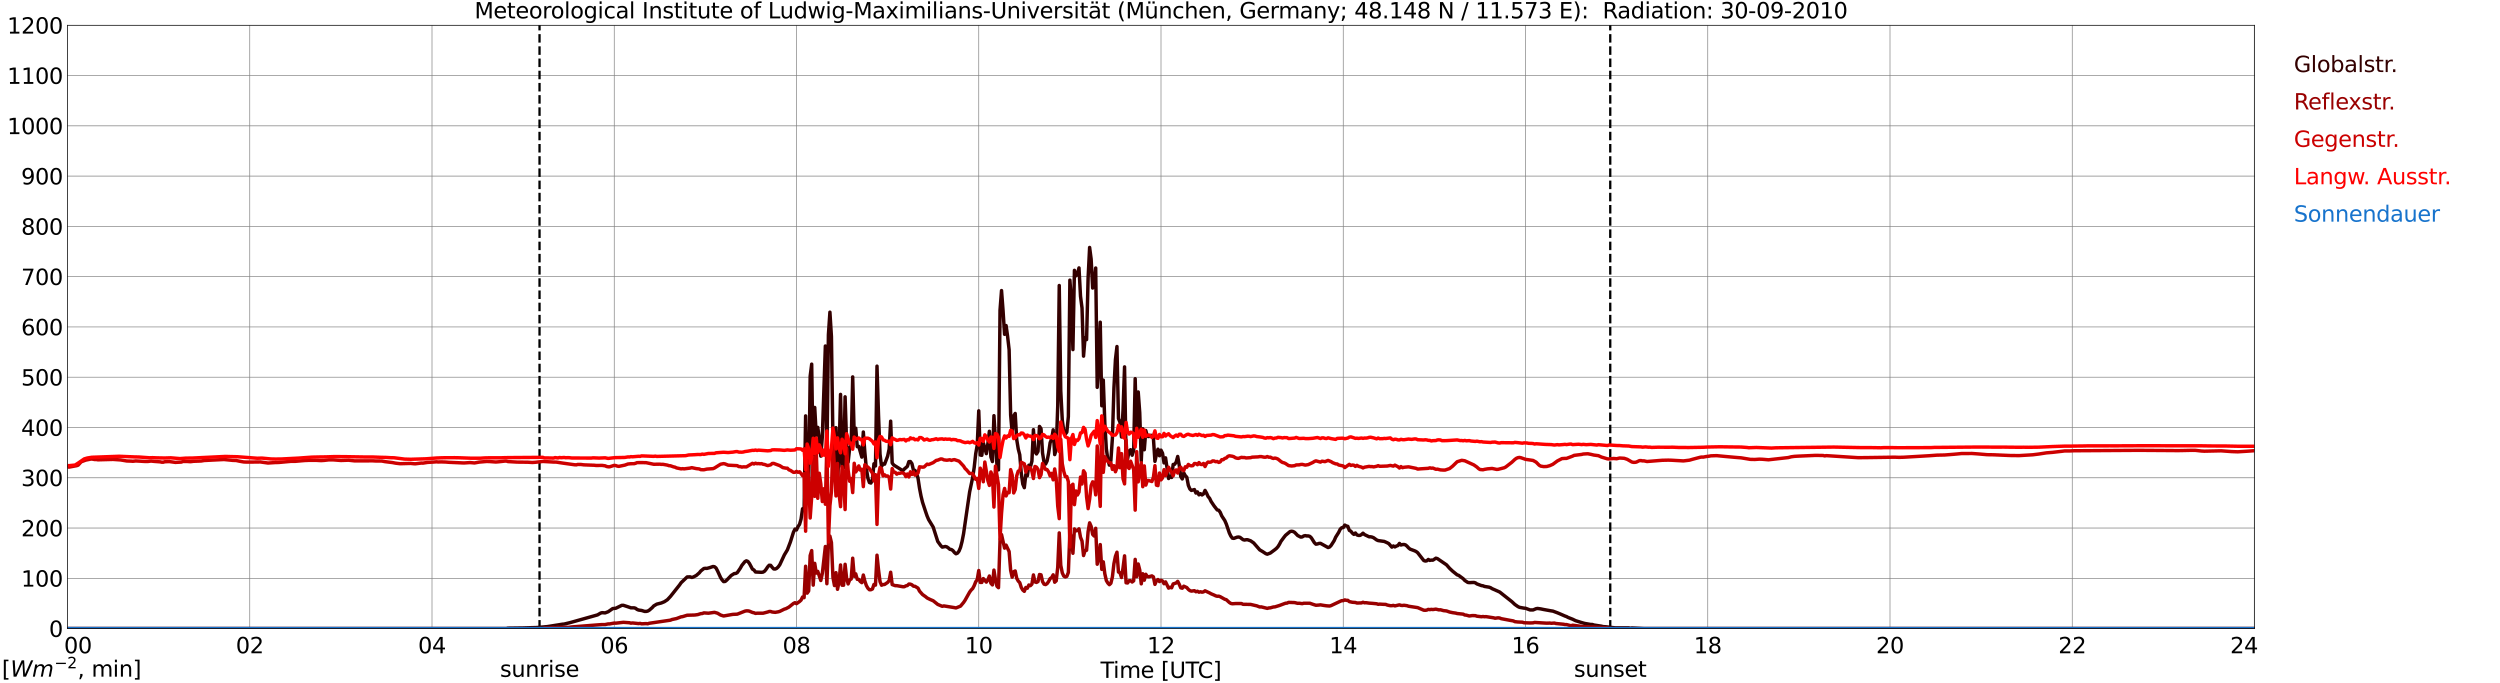 <?xml version="1.0" encoding="utf-8" standalone="no"?>
<!DOCTYPE svg PUBLIC "-//W3C//DTD SVG 1.1//EN"
  "http://www.w3.org/Graphics/SVG/1.1/DTD/svg11.dtd">
<svg xmlns:xlink="http://www.w3.org/1999/xlink" width="1085.4pt" height="296.64pt" viewBox="0 0 1085.4 296.64" xmlns="http://www.w3.org/2000/svg" version="1.1">
 <defs>
  <style type="text/css">*{stroke-linejoin: round; stroke-linecap: butt}</style>
 </defs>
 <g id="figure_1">
  <g id="patch_1">
   <path d="M 0 296.64 
L 1085.4 296.64 
L 1085.4 0 
L 0 0 
z
" style="fill: #ffffff"/>
  </g>
  <g id="axes_1">
   <g id="patch_2">
    <path d="M 29.306 272.909 
L 978.814 272.909 
L 978.814 10.976 
L 29.306 10.976 
z
" style="fill: #ffffff"/>
   </g>
   <g id="patch_3">
    <path d="M 978.814 272.909 
L 978.814 272.909 
L 978.814 10.976 
L 978.814 10.976 
z
" clip-path="url(#pe8a7a4dc1d)" style="fill: #d3d3d3; opacity: 0.25; stroke: #d3d3d3; stroke-linejoin: miter"/>
   </g>
   <g id="matplotlib.axis_1">
    <g id="xtick_1">
     <g id="line2d_1">
      <path d="M 29.306 272.909 
L 29.306 10.976 
" clip-path="url(#pe8a7a4dc1d)" style="fill: none; stroke: #808080; stroke-width: 0.3; stroke-linecap: square"/>
     </g>
     <g id="line2d_2"/>
     <g id="text_1">
      <!--    00 -->
      <g transform="translate(18.733 283.627) scale(0.095 -0.095)">
       <defs>
        <path id="DejaVuSans-20" transform="scale(0.016)"/>
        <path id="DejaVuSans-30" d="M 2034 4250 
Q 1547 4250 1301 3770 
Q 1056 3291 1056 2328 
Q 1056 1369 1301 889 
Q 1547 409 2034 409 
Q 2525 409 2770 889 
Q 3016 1369 3016 2328 
Q 3016 3291 2770 3770 
Q 2525 4250 2034 4250 
z
M 2034 4750 
Q 2819 4750 3233 4129 
Q 3647 3509 3647 2328 
Q 3647 1150 3233 529 
Q 2819 -91 2034 -91 
Q 1250 -91 836 529 
Q 422 1150 422 2328 
Q 422 3509 836 4129 
Q 1250 4750 2034 4750 
z
" transform="scale(0.016)"/>
       </defs>
       <use xlink:href="#DejaVuSans-20"/>
       <use xlink:href="#DejaVuSans-20" transform="translate(31.787 0)"/>
       <use xlink:href="#DejaVuSans-20" transform="translate(63.574 0)"/>
       <use xlink:href="#DejaVuSans-30" transform="translate(95.361 0)"/>
       <use xlink:href="#DejaVuSans-30" transform="translate(158.984 0)"/>
      </g>
     </g>
    </g>
    <g id="xtick_2">
     <g id="line2d_3">
      <path d="M 108.431 272.909 
L 108.431 10.976 
" clip-path="url(#pe8a7a4dc1d)" style="fill: none; stroke: #808080; stroke-width: 0.3; stroke-linecap: square"/>
     </g>
     <g id="line2d_4"/>
     <g id="text_2">
      <!-- 02 -->
      <g transform="translate(102.387 283.627) scale(0.095 -0.095)">
       <defs>
        <path id="DejaVuSans-32" d="M 1228 531 
L 3431 531 
L 3431 0 
L 469 0 
L 469 531 
Q 828 903 1448 1529 
Q 2069 2156 2228 2338 
Q 2531 2678 2651 2914 
Q 2772 3150 2772 3378 
Q 2772 3750 2511 3984 
Q 2250 4219 1831 4219 
Q 1534 4219 1204 4116 
Q 875 4013 500 3803 
L 500 4441 
Q 881 4594 1212 4672 
Q 1544 4750 1819 4750 
Q 2544 4750 2975 4387 
Q 3406 4025 3406 3419 
Q 3406 3131 3298 2873 
Q 3191 2616 2906 2266 
Q 2828 2175 2409 1742 
Q 1991 1309 1228 531 
z
" transform="scale(0.016)"/>
       </defs>
       <use xlink:href="#DejaVuSans-30"/>
       <use xlink:href="#DejaVuSans-32" transform="translate(63.623 0)"/>
      </g>
     </g>
    </g>
    <g id="xtick_3">
     <g id="line2d_5">
      <path d="M 187.557 272.909 
L 187.557 10.976 
" clip-path="url(#pe8a7a4dc1d)" style="fill: none; stroke: #808080; stroke-width: 0.3; stroke-linecap: square"/>
     </g>
     <g id="line2d_6"/>
     <g id="text_3">
      <!-- 04 -->
      <g transform="translate(181.513 283.627) scale(0.095 -0.095)">
       <defs>
        <path id="DejaVuSans-34" d="M 2419 4116 
L 825 1625 
L 2419 1625 
L 2419 4116 
z
M 2253 4666 
L 3047 4666 
L 3047 1625 
L 3713 1625 
L 3713 1100 
L 3047 1100 
L 3047 0 
L 2419 0 
L 2419 1100 
L 313 1100 
L 313 1709 
L 2253 4666 
z
" transform="scale(0.016)"/>
       </defs>
       <use xlink:href="#DejaVuSans-30"/>
       <use xlink:href="#DejaVuSans-34" transform="translate(63.623 0)"/>
      </g>
     </g>
    </g>
    <g id="xtick_4">
     <g id="line2d_7">
      <path d="M 266.683 272.909 
L 266.683 10.976 
" clip-path="url(#pe8a7a4dc1d)" style="fill: none; stroke: #808080; stroke-width: 0.3; stroke-linecap: square"/>
     </g>
     <g id="line2d_8"/>
     <g id="text_4">
      <!-- 06 -->
      <g transform="translate(260.638 283.627) scale(0.095 -0.095)">
       <defs>
        <path id="DejaVuSans-36" d="M 2113 2584 
Q 1688 2584 1439 2293 
Q 1191 2003 1191 1497 
Q 1191 994 1439 701 
Q 1688 409 2113 409 
Q 2538 409 2786 701 
Q 3034 994 3034 1497 
Q 3034 2003 2786 2293 
Q 2538 2584 2113 2584 
z
M 3366 4563 
L 3366 3988 
Q 3128 4100 2886 4159 
Q 2644 4219 2406 4219 
Q 1781 4219 1451 3797 
Q 1122 3375 1075 2522 
Q 1259 2794 1537 2939 
Q 1816 3084 2150 3084 
Q 2853 3084 3261 2657 
Q 3669 2231 3669 1497 
Q 3669 778 3244 343 
Q 2819 -91 2113 -91 
Q 1303 -91 875 529 
Q 447 1150 447 2328 
Q 447 3434 972 4092 
Q 1497 4750 2381 4750 
Q 2619 4750 2861 4703 
Q 3103 4656 3366 4563 
z
" transform="scale(0.016)"/>
       </defs>
       <use xlink:href="#DejaVuSans-30"/>
       <use xlink:href="#DejaVuSans-36" transform="translate(63.623 0)"/>
      </g>
     </g>
    </g>
    <g id="xtick_5">
     <g id="line2d_9">
      <path d="M 345.808 272.909 
L 345.808 10.976 
" clip-path="url(#pe8a7a4dc1d)" style="fill: none; stroke: #808080; stroke-width: 0.3; stroke-linecap: square"/>
     </g>
     <g id="line2d_10"/>
     <g id="text_5">
      <!-- 08 -->
      <g transform="translate(339.764 283.627) scale(0.095 -0.095)">
       <defs>
        <path id="DejaVuSans-38" d="M 2034 2216 
Q 1584 2216 1326 1975 
Q 1069 1734 1069 1313 
Q 1069 891 1326 650 
Q 1584 409 2034 409 
Q 2484 409 2743 651 
Q 3003 894 3003 1313 
Q 3003 1734 2745 1975 
Q 2488 2216 2034 2216 
z
M 1403 2484 
Q 997 2584 770 2862 
Q 544 3141 544 3541 
Q 544 4100 942 4425 
Q 1341 4750 2034 4750 
Q 2731 4750 3128 4425 
Q 3525 4100 3525 3541 
Q 3525 3141 3298 2862 
Q 3072 2584 2669 2484 
Q 3125 2378 3379 2068 
Q 3634 1759 3634 1313 
Q 3634 634 3220 271 
Q 2806 -91 2034 -91 
Q 1263 -91 848 271 
Q 434 634 434 1313 
Q 434 1759 690 2068 
Q 947 2378 1403 2484 
z
M 1172 3481 
Q 1172 3119 1398 2916 
Q 1625 2713 2034 2713 
Q 2441 2713 2670 2916 
Q 2900 3119 2900 3481 
Q 2900 3844 2670 4047 
Q 2441 4250 2034 4250 
Q 1625 4250 1398 4047 
Q 1172 3844 1172 3481 
z
" transform="scale(0.016)"/>
       </defs>
       <use xlink:href="#DejaVuSans-30"/>
       <use xlink:href="#DejaVuSans-38" transform="translate(63.623 0)"/>
      </g>
     </g>
    </g>
    <g id="xtick_6">
     <g id="line2d_11">
      <path d="M 424.934 272.909 
L 424.934 10.976 
" clip-path="url(#pe8a7a4dc1d)" style="fill: none; stroke: #808080; stroke-width: 0.3; stroke-linecap: square"/>
     </g>
     <g id="line2d_12"/>
     <g id="text_6">
      <!-- 10 -->
      <g transform="translate(418.89 283.627) scale(0.095 -0.095)">
       <defs>
        <path id="DejaVuSans-31" d="M 794 531 
L 1825 531 
L 1825 4091 
L 703 3866 
L 703 4441 
L 1819 4666 
L 2450 4666 
L 2450 531 
L 3481 531 
L 3481 0 
L 794 0 
L 794 531 
z
" transform="scale(0.016)"/>
       </defs>
       <use xlink:href="#DejaVuSans-31"/>
       <use xlink:href="#DejaVuSans-30" transform="translate(63.623 0)"/>
      </g>
     </g>
    </g>
    <g id="xtick_7">
     <g id="line2d_13">
      <path d="M 504.06 272.909 
L 504.06 10.976 
" clip-path="url(#pe8a7a4dc1d)" style="fill: none; stroke: #808080; stroke-width: 0.3; stroke-linecap: square"/>
     </g>
     <g id="line2d_14"/>
     <g id="text_7">
      <!-- 12 -->
      <g transform="translate(498.015 283.627) scale(0.095 -0.095)">
       <use xlink:href="#DejaVuSans-31"/>
       <use xlink:href="#DejaVuSans-32" transform="translate(63.623 0)"/>
      </g>
     </g>
    </g>
    <g id="xtick_8">
     <g id="line2d_15">
      <path d="M 583.185 272.909 
L 583.185 10.976 
" clip-path="url(#pe8a7a4dc1d)" style="fill: none; stroke: #808080; stroke-width: 0.3; stroke-linecap: square"/>
     </g>
     <g id="line2d_16"/>
     <g id="text_8">
      <!-- 14 -->
      <g transform="translate(577.141 283.627) scale(0.095 -0.095)">
       <use xlink:href="#DejaVuSans-31"/>
       <use xlink:href="#DejaVuSans-34" transform="translate(63.623 0)"/>
      </g>
     </g>
    </g>
    <g id="xtick_9">
     <g id="line2d_17">
      <path d="M 662.311 272.909 
L 662.311 10.976 
" clip-path="url(#pe8a7a4dc1d)" style="fill: none; stroke: #808080; stroke-width: 0.3; stroke-linecap: square"/>
     </g>
     <g id="line2d_18"/>
     <g id="text_9">
      <!-- 16 -->
      <g transform="translate(656.267 283.627) scale(0.095 -0.095)">
       <use xlink:href="#DejaVuSans-31"/>
       <use xlink:href="#DejaVuSans-36" transform="translate(63.623 0)"/>
      </g>
     </g>
    </g>
    <g id="xtick_10">
     <g id="line2d_19">
      <path d="M 741.437 272.909 
L 741.437 10.976 
" clip-path="url(#pe8a7a4dc1d)" style="fill: none; stroke: #808080; stroke-width: 0.3; stroke-linecap: square"/>
     </g>
     <g id="line2d_20"/>
     <g id="text_10">
      <!-- 18 -->
      <g transform="translate(735.392 283.627) scale(0.095 -0.095)">
       <use xlink:href="#DejaVuSans-31"/>
       <use xlink:href="#DejaVuSans-38" transform="translate(63.623 0)"/>
      </g>
     </g>
    </g>
    <g id="xtick_11">
     <g id="line2d_21">
      <path d="M 820.562 272.909 
L 820.562 10.976 
" clip-path="url(#pe8a7a4dc1d)" style="fill: none; stroke: #808080; stroke-width: 0.3; stroke-linecap: square"/>
     </g>
     <g id="line2d_22"/>
     <g id="text_11">
      <!-- 20 -->
      <g transform="translate(814.518 283.627) scale(0.095 -0.095)">
       <use xlink:href="#DejaVuSans-32"/>
       <use xlink:href="#DejaVuSans-30" transform="translate(63.623 0)"/>
      </g>
     </g>
    </g>
    <g id="xtick_12">
     <g id="line2d_23">
      <path d="M 899.688 272.909 
L 899.688 10.976 
" clip-path="url(#pe8a7a4dc1d)" style="fill: none; stroke: #808080; stroke-width: 0.3; stroke-linecap: square"/>
     </g>
     <g id="line2d_24"/>
     <g id="text_12">
      <!-- 22 -->
      <g transform="translate(893.644 283.627) scale(0.095 -0.095)">
       <use xlink:href="#DejaVuSans-32"/>
       <use xlink:href="#DejaVuSans-32" transform="translate(63.623 0)"/>
      </g>
     </g>
    </g>
    <g id="xtick_13">
     <g id="line2d_25">
      <path d="M 978.814 272.909 
L 978.814 10.976 
" clip-path="url(#pe8a7a4dc1d)" style="fill: none; stroke: #808080; stroke-width: 0.3; stroke-linecap: square"/>
     </g>
     <g id="line2d_26"/>
     <g id="text_13">
      <!-- 24    -->
      <g transform="translate(968.241 283.627) scale(0.095 -0.095)">
       <use xlink:href="#DejaVuSans-32"/>
       <use xlink:href="#DejaVuSans-34" transform="translate(63.623 0)"/>
       <use xlink:href="#DejaVuSans-20" transform="translate(127.246 0)"/>
       <use xlink:href="#DejaVuSans-20" transform="translate(159.033 0)"/>
       <use xlink:href="#DejaVuSans-20" transform="translate(190.82 0)"/>
      </g>
     </g>
    </g>
    <g id="text_14">
     <!-- Time [UTC] -->
     <g transform="translate(477.806 294.322) scale(0.095 -0.095)">
      <defs>
       <path id="DejaVuSans-54" d="M -19 4666 
L 3928 4666 
L 3928 4134 
L 2272 4134 
L 2272 0 
L 1638 0 
L 1638 4134 
L -19 4134 
L -19 4666 
z
" transform="scale(0.016)"/>
       <path id="DejaVuSans-69" d="M 603 3500 
L 1178 3500 
L 1178 0 
L 603 0 
L 603 3500 
z
M 603 4863 
L 1178 4863 
L 1178 4134 
L 603 4134 
L 603 4863 
z
" transform="scale(0.016)"/>
       <path id="DejaVuSans-6d" d="M 3328 2828 
Q 3544 3216 3844 3400 
Q 4144 3584 4550 3584 
Q 5097 3584 5394 3201 
Q 5691 2819 5691 2113 
L 5691 0 
L 5113 0 
L 5113 2094 
Q 5113 2597 4934 2840 
Q 4756 3084 4391 3084 
Q 3944 3084 3684 2787 
Q 3425 2491 3425 1978 
L 3425 0 
L 2847 0 
L 2847 2094 
Q 2847 2600 2669 2842 
Q 2491 3084 2119 3084 
Q 1678 3084 1418 2786 
Q 1159 2488 1159 1978 
L 1159 0 
L 581 0 
L 581 3500 
L 1159 3500 
L 1159 2956 
Q 1356 3278 1631 3431 
Q 1906 3584 2284 3584 
Q 2666 3584 2933 3390 
Q 3200 3197 3328 2828 
z
" transform="scale(0.016)"/>
       <path id="DejaVuSans-65" d="M 3597 1894 
L 3597 1613 
L 953 1613 
Q 991 1019 1311 708 
Q 1631 397 2203 397 
Q 2534 397 2845 478 
Q 3156 559 3463 722 
L 3463 178 
Q 3153 47 2828 -22 
Q 2503 -91 2169 -91 
Q 1331 -91 842 396 
Q 353 884 353 1716 
Q 353 2575 817 3079 
Q 1281 3584 2069 3584 
Q 2775 3584 3186 3129 
Q 3597 2675 3597 1894 
z
M 3022 2063 
Q 3016 2534 2758 2815 
Q 2500 3097 2075 3097 
Q 1594 3097 1305 2825 
Q 1016 2553 972 2059 
L 3022 2063 
z
" transform="scale(0.016)"/>
       <path id="DejaVuSans-5b" d="M 550 4863 
L 1875 4863 
L 1875 4416 
L 1125 4416 
L 1125 -397 
L 1875 -397 
L 1875 -844 
L 550 -844 
L 550 4863 
z
" transform="scale(0.016)"/>
       <path id="DejaVuSans-55" d="M 556 4666 
L 1191 4666 
L 1191 1831 
Q 1191 1081 1462 751 
Q 1734 422 2344 422 
Q 2950 422 3222 751 
Q 3494 1081 3494 1831 
L 3494 4666 
L 4128 4666 
L 4128 1753 
Q 4128 841 3676 375 
Q 3225 -91 2344 -91 
Q 1459 -91 1007 375 
Q 556 841 556 1753 
L 556 4666 
z
" transform="scale(0.016)"/>
       <path id="DejaVuSans-43" d="M 4122 4306 
L 4122 3641 
Q 3803 3938 3442 4084 
Q 3081 4231 2675 4231 
Q 1875 4231 1450 3742 
Q 1025 3253 1025 2328 
Q 1025 1406 1450 917 
Q 1875 428 2675 428 
Q 3081 428 3442 575 
Q 3803 722 4122 1019 
L 4122 359 
Q 3791 134 3420 21 
Q 3050 -91 2638 -91 
Q 1578 -91 968 557 
Q 359 1206 359 2328 
Q 359 3453 968 4101 
Q 1578 4750 2638 4750 
Q 3056 4750 3426 4639 
Q 3797 4528 4122 4306 
z
" transform="scale(0.016)"/>
       <path id="DejaVuSans-5d" d="M 1947 4863 
L 1947 -844 
L 622 -844 
L 622 -397 
L 1369 -397 
L 1369 4416 
L 622 4416 
L 622 4863 
L 1947 4863 
z
" transform="scale(0.016)"/>
      </defs>
      <use xlink:href="#DejaVuSans-54"/>
      <use xlink:href="#DejaVuSans-69" transform="translate(57.959 0)"/>
      <use xlink:href="#DejaVuSans-6d" transform="translate(85.742 0)"/>
      <use xlink:href="#DejaVuSans-65" transform="translate(183.154 0)"/>
      <use xlink:href="#DejaVuSans-20" transform="translate(244.678 0)"/>
      <use xlink:href="#DejaVuSans-5b" transform="translate(276.465 0)"/>
      <use xlink:href="#DejaVuSans-55" transform="translate(315.479 0)"/>
      <use xlink:href="#DejaVuSans-54" transform="translate(388.672 0)"/>
      <use xlink:href="#DejaVuSans-43" transform="translate(443.881 0)"/>
      <use xlink:href="#DejaVuSans-5d" transform="translate(513.705 0)"/>
     </g>
    </g>
   </g>
   <g id="matplotlib.axis_2">
    <g id="ytick_1">
     <g id="line2d_27">
      <path d="M 29.306 272.909 
L 978.814 272.909 
" clip-path="url(#pe8a7a4dc1d)" style="fill: none; stroke: #808080; stroke-width: 0.3; stroke-linecap: square"/>
     </g>
     <g id="line2d_28"/>
     <g id="text_15">
      <!-- 0 -->
      <g transform="translate(21.261 276.518) scale(0.095 -0.095)">
       <use xlink:href="#DejaVuSans-30"/>
      </g>
     </g>
    </g>
    <g id="ytick_2">
     <g id="line2d_29">
      <path d="M 29.306 251.081 
L 978.814 251.081 
" clip-path="url(#pe8a7a4dc1d)" style="fill: none; stroke: #808080; stroke-width: 0.3; stroke-linecap: square"/>
     </g>
     <g id="line2d_30"/>
     <g id="text_16">
      <!-- 100 -->
      <g transform="translate(9.173 254.69) scale(0.095 -0.095)">
       <use xlink:href="#DejaVuSans-31"/>
       <use xlink:href="#DejaVuSans-30" transform="translate(63.623 0)"/>
       <use xlink:href="#DejaVuSans-30" transform="translate(127.246 0)"/>
      </g>
     </g>
    </g>
    <g id="ytick_3">
     <g id="line2d_31">
      <path d="M 29.306 229.253 
L 978.814 229.253 
" clip-path="url(#pe8a7a4dc1d)" style="fill: none; stroke: #808080; stroke-width: 0.3; stroke-linecap: square"/>
     </g>
     <g id="line2d_32"/>
     <g id="text_17">
      <!-- 200 -->
      <g transform="translate(9.173 232.863) scale(0.095 -0.095)">
       <use xlink:href="#DejaVuSans-32"/>
       <use xlink:href="#DejaVuSans-30" transform="translate(63.623 0)"/>
       <use xlink:href="#DejaVuSans-30" transform="translate(127.246 0)"/>
      </g>
     </g>
    </g>
    <g id="ytick_4">
     <g id="line2d_33">
      <path d="M 29.306 207.426 
L 978.814 207.426 
" clip-path="url(#pe8a7a4dc1d)" style="fill: none; stroke: #808080; stroke-width: 0.3; stroke-linecap: square"/>
     </g>
     <g id="line2d_34"/>
     <g id="text_18">
      <!-- 300 -->
      <g transform="translate(9.173 211.035) scale(0.095 -0.095)">
       <defs>
        <path id="DejaVuSans-33" d="M 2597 2516 
Q 3050 2419 3304 2112 
Q 3559 1806 3559 1356 
Q 3559 666 3084 287 
Q 2609 -91 1734 -91 
Q 1441 -91 1130 -33 
Q 819 25 488 141 
L 488 750 
Q 750 597 1062 519 
Q 1375 441 1716 441 
Q 2309 441 2620 675 
Q 2931 909 2931 1356 
Q 2931 1769 2642 2001 
Q 2353 2234 1838 2234 
L 1294 2234 
L 1294 2753 
L 1863 2753 
Q 2328 2753 2575 2939 
Q 2822 3125 2822 3475 
Q 2822 3834 2567 4026 
Q 2313 4219 1838 4219 
Q 1578 4219 1281 4162 
Q 984 4106 628 3988 
L 628 4550 
Q 988 4650 1302 4700 
Q 1616 4750 1894 4750 
Q 2613 4750 3031 4423 
Q 3450 4097 3450 3541 
Q 3450 3153 3228 2886 
Q 3006 2619 2597 2516 
z
" transform="scale(0.016)"/>
       </defs>
       <use xlink:href="#DejaVuSans-33"/>
       <use xlink:href="#DejaVuSans-30" transform="translate(63.623 0)"/>
       <use xlink:href="#DejaVuSans-30" transform="translate(127.246 0)"/>
      </g>
     </g>
    </g>
    <g id="ytick_5">
     <g id="line2d_35">
      <path d="M 29.306 185.598 
L 978.814 185.598 
" clip-path="url(#pe8a7a4dc1d)" style="fill: none; stroke: #808080; stroke-width: 0.3; stroke-linecap: square"/>
     </g>
     <g id="line2d_36"/>
     <g id="text_19">
      <!-- 400 -->
      <g transform="translate(9.173 189.207) scale(0.095 -0.095)">
       <use xlink:href="#DejaVuSans-34"/>
       <use xlink:href="#DejaVuSans-30" transform="translate(63.623 0)"/>
       <use xlink:href="#DejaVuSans-30" transform="translate(127.246 0)"/>
      </g>
     </g>
    </g>
    <g id="ytick_6">
     <g id="line2d_37">
      <path d="M 29.306 163.77 
L 978.814 163.77 
" clip-path="url(#pe8a7a4dc1d)" style="fill: none; stroke: #808080; stroke-width: 0.3; stroke-linecap: square"/>
     </g>
     <g id="line2d_38"/>
     <g id="text_20">
      <!-- 500 -->
      <g transform="translate(9.173 167.379) scale(0.095 -0.095)">
       <defs>
        <path id="DejaVuSans-35" d="M 691 4666 
L 3169 4666 
L 3169 4134 
L 1269 4134 
L 1269 2991 
Q 1406 3038 1543 3061 
Q 1681 3084 1819 3084 
Q 2600 3084 3056 2656 
Q 3513 2228 3513 1497 
Q 3513 744 3044 326 
Q 2575 -91 1722 -91 
Q 1428 -91 1123 -41 
Q 819 9 494 109 
L 494 744 
Q 775 591 1075 516 
Q 1375 441 1709 441 
Q 2250 441 2565 725 
Q 2881 1009 2881 1497 
Q 2881 1984 2565 2268 
Q 2250 2553 1709 2553 
Q 1456 2553 1204 2497 
Q 953 2441 691 2322 
L 691 4666 
z
" transform="scale(0.016)"/>
       </defs>
       <use xlink:href="#DejaVuSans-35"/>
       <use xlink:href="#DejaVuSans-30" transform="translate(63.623 0)"/>
       <use xlink:href="#DejaVuSans-30" transform="translate(127.246 0)"/>
      </g>
     </g>
    </g>
    <g id="ytick_7">
     <g id="line2d_39">
      <path d="M 29.306 141.942 
L 978.814 141.942 
" clip-path="url(#pe8a7a4dc1d)" style="fill: none; stroke: #808080; stroke-width: 0.3; stroke-linecap: square"/>
     </g>
     <g id="line2d_40"/>
     <g id="text_21">
      <!-- 600 -->
      <g transform="translate(9.173 145.551) scale(0.095 -0.095)">
       <use xlink:href="#DejaVuSans-36"/>
       <use xlink:href="#DejaVuSans-30" transform="translate(63.623 0)"/>
       <use xlink:href="#DejaVuSans-30" transform="translate(127.246 0)"/>
      </g>
     </g>
    </g>
    <g id="ytick_8">
     <g id="line2d_41">
      <path d="M 29.306 120.114 
L 978.814 120.114 
" clip-path="url(#pe8a7a4dc1d)" style="fill: none; stroke: #808080; stroke-width: 0.3; stroke-linecap: square"/>
     </g>
     <g id="line2d_42"/>
     <g id="text_22">
      <!-- 700 -->
      <g transform="translate(9.173 123.724) scale(0.095 -0.095)">
       <defs>
        <path id="DejaVuSans-37" d="M 525 4666 
L 3525 4666 
L 3525 4397 
L 1831 0 
L 1172 0 
L 2766 4134 
L 525 4134 
L 525 4666 
z
" transform="scale(0.016)"/>
       </defs>
       <use xlink:href="#DejaVuSans-37"/>
       <use xlink:href="#DejaVuSans-30" transform="translate(63.623 0)"/>
       <use xlink:href="#DejaVuSans-30" transform="translate(127.246 0)"/>
      </g>
     </g>
    </g>
    <g id="ytick_9">
     <g id="line2d_43">
      <path d="M 29.306 98.287 
L 978.814 98.287 
" clip-path="url(#pe8a7a4dc1d)" style="fill: none; stroke: #808080; stroke-width: 0.3; stroke-linecap: square"/>
     </g>
     <g id="line2d_44"/>
     <g id="text_23">
      <!-- 800 -->
      <g transform="translate(9.173 101.896) scale(0.095 -0.095)">
       <use xlink:href="#DejaVuSans-38"/>
       <use xlink:href="#DejaVuSans-30" transform="translate(63.623 0)"/>
       <use xlink:href="#DejaVuSans-30" transform="translate(127.246 0)"/>
      </g>
     </g>
    </g>
    <g id="ytick_10">
     <g id="line2d_45">
      <path d="M 29.306 76.459 
L 978.814 76.459 
" clip-path="url(#pe8a7a4dc1d)" style="fill: none; stroke: #808080; stroke-width: 0.3; stroke-linecap: square"/>
     </g>
     <g id="line2d_46"/>
     <g id="text_24">
      <!-- 900 -->
      <g transform="translate(9.173 80.068) scale(0.095 -0.095)">
       <defs>
        <path id="DejaVuSans-39" d="M 703 97 
L 703 672 
Q 941 559 1184 500 
Q 1428 441 1663 441 
Q 2288 441 2617 861 
Q 2947 1281 2994 2138 
Q 2813 1869 2534 1725 
Q 2256 1581 1919 1581 
Q 1219 1581 811 2004 
Q 403 2428 403 3163 
Q 403 3881 828 4315 
Q 1253 4750 1959 4750 
Q 2769 4750 3195 4129 
Q 3622 3509 3622 2328 
Q 3622 1225 3098 567 
Q 2575 -91 1691 -91 
Q 1453 -91 1209 -44 
Q 966 3 703 97 
z
M 1959 2075 
Q 2384 2075 2632 2365 
Q 2881 2656 2881 3163 
Q 2881 3666 2632 3958 
Q 2384 4250 1959 4250 
Q 1534 4250 1286 3958 
Q 1038 3666 1038 3163 
Q 1038 2656 1286 2365 
Q 1534 2075 1959 2075 
z
" transform="scale(0.016)"/>
       </defs>
       <use xlink:href="#DejaVuSans-39"/>
       <use xlink:href="#DejaVuSans-30" transform="translate(63.623 0)"/>
       <use xlink:href="#DejaVuSans-30" transform="translate(127.246 0)"/>
      </g>
     </g>
    </g>
    <g id="ytick_11">
     <g id="line2d_47">
      <path d="M 29.306 54.631 
L 978.814 54.631 
" clip-path="url(#pe8a7a4dc1d)" style="fill: none; stroke: #808080; stroke-width: 0.3; stroke-linecap: square"/>
     </g>
     <g id="line2d_48"/>
     <g id="text_25">
      <!-- 1000 -->
      <g transform="translate(3.128 58.24) scale(0.095 -0.095)">
       <use xlink:href="#DejaVuSans-31"/>
       <use xlink:href="#DejaVuSans-30" transform="translate(63.623 0)"/>
       <use xlink:href="#DejaVuSans-30" transform="translate(127.246 0)"/>
       <use xlink:href="#DejaVuSans-30" transform="translate(190.869 0)"/>
      </g>
     </g>
    </g>
    <g id="ytick_12">
     <g id="line2d_49">
      <path d="M 29.306 32.803 
L 978.814 32.803 
" clip-path="url(#pe8a7a4dc1d)" style="fill: none; stroke: #808080; stroke-width: 0.3; stroke-linecap: square"/>
     </g>
     <g id="line2d_50"/>
     <g id="text_26">
      <!-- 1100 -->
      <g transform="translate(3.128 36.413) scale(0.095 -0.095)">
       <use xlink:href="#DejaVuSans-31"/>
       <use xlink:href="#DejaVuSans-31" transform="translate(63.623 0)"/>
       <use xlink:href="#DejaVuSans-30" transform="translate(127.246 0)"/>
       <use xlink:href="#DejaVuSans-30" transform="translate(190.869 0)"/>
      </g>
     </g>
    </g>
    <g id="ytick_13">
     <g id="line2d_51">
      <path d="M 29.306 10.976 
L 978.814 10.976 
" clip-path="url(#pe8a7a4dc1d)" style="fill: none; stroke: #808080; stroke-width: 0.3; stroke-linecap: square"/>
     </g>
     <g id="line2d_52"/>
     <g id="text_27">
      <!-- 1200 -->
      <g transform="translate(3.128 14.585) scale(0.095 -0.095)">
       <use xlink:href="#DejaVuSans-31"/>
       <use xlink:href="#DejaVuSans-32" transform="translate(63.623 0)"/>
       <use xlink:href="#DejaVuSans-30" transform="translate(127.246 0)"/>
       <use xlink:href="#DejaVuSans-30" transform="translate(190.869 0)"/>
      </g>
     </g>
    </g>
   </g>
   <g id="line2d_53">
    <path d="M 234.241 272.909 
L 234.241 10.976 
" clip-path="url(#pe8a7a4dc1d)" style="fill: none; stroke-dasharray: 3.7,1.6; stroke-dashoffset: 0; stroke: #000000"/>
   </g>
   <g id="line2d_54">
    <path d="M 699.105 272.909 
L 699.105 10.976 
" clip-path="url(#pe8a7a4dc1d)" style="fill: none; stroke-dasharray: 3.7,1.6; stroke-dashoffset: 0; stroke: #000000"/>
   </g>
   <g id="line2d_55">
    <path d="M 29.306 272.909 
L 219.867 272.909 
L 220.526 272.728 
L 227.12 272.636 
L 229.757 272.544 
L 233.054 272.453 
L 237.67 272.042 
L 242.286 271.309 
L 244.264 270.99 
L 244.923 270.944 
L 247.561 270.303 
L 248.88 269.936 
L 259.43 266.963 
L 260.748 266.184 
L 261.408 266 
L 262.726 266.092 
L 264.045 265.59 
L 266.023 264.217 
L 267.342 264.079 
L 269.98 262.798 
L 270.639 262.798 
L 272.617 263.438 
L 273.936 263.896 
L 275.255 263.896 
L 275.914 264.079 
L 276.573 264.584 
L 277.233 264.857 
L 278.552 265.04 
L 279.87 265.452 
L 280.53 265.452 
L 281.189 265.315 
L 281.849 264.948 
L 283.167 263.804 
L 283.827 263.073 
L 285.145 262.294 
L 287.124 261.792 
L 288.442 261.242 
L 289.761 260.373 
L 291.08 258.954 
L 295.036 253.967 
L 295.696 253.006 
L 298.333 250.487 
L 299.652 250.444 
L 300.311 250.717 
L 300.971 250.533 
L 302.289 249.848 
L 303.608 248.704 
L 304.267 247.881 
L 305.586 246.827 
L 306.246 246.735 
L 306.905 246.781 
L 308.224 246.416 
L 309.543 245.958 
L 310.202 246.05 
L 310.861 246.6 
L 311.521 247.835 
L 312.839 250.717 
L 313.499 251.769 
L 314.158 252.502 
L 314.818 252.456 
L 315.477 251.906 
L 317.455 249.848 
L 318.774 249.025 
L 319.433 248.979 
L 320.093 248.612 
L 321.411 246.689 
L 322.071 245.5 
L 323.39 243.854 
L 324.049 243.487 
L 324.708 243.762 
L 325.368 244.631 
L 326.686 247.102 
L 327.346 247.469 
L 328.005 248.337 
L 330.643 248.475 
L 331.302 248.383 
L 331.961 247.971 
L 332.621 247.148 
L 333.28 246.141 
L 333.94 245.408 
L 334.599 245.454 
L 335.258 246.325 
L 335.918 247.01 
L 336.577 247.056 
L 337.236 246.735 
L 337.896 246.096 
L 338.555 245.181 
L 340.533 240.925 
L 341.852 238.729 
L 343.171 235.249 
L 344.49 231.041 
L 345.149 229.714 
L 345.808 230.078 
L 346.468 228.616 
L 347.127 227.653 
L 347.787 225.366 
L 348.446 220.882 
L 349.105 221.705 
L 349.765 180.566 
L 350.424 214.978 
L 351.083 212.003 
L 351.743 163.36 
L 352.402 158.097 
L 353.062 203.08 
L 353.721 176.906 
L 354.38 188.94 
L 355.04 185.554 
L 355.699 190.313 
L 356.359 198.046 
L 357.018 189.673 
L 358.337 150.228 
L 358.996 199.236 
L 359.655 145.376 
L 360.315 135.538 
L 360.974 146.109 
L 361.634 191.183 
L 362.293 202.578 
L 362.952 185.692 
L 363.612 208.434 
L 364.271 197.59 
L 364.93 171.231 
L 365.59 202.532 
L 366.249 203.171 
L 366.909 172.283 
L 367.568 192.875 
L 368.227 200.609 
L 368.887 194.569 
L 369.546 193.242 
L 370.206 163.635 
L 370.865 189.215 
L 371.524 185.921 
L 372.184 193.929 
L 372.843 193.792 
L 374.162 198.459 
L 374.821 187.567 
L 375.481 196.4 
L 376.14 203.446 
L 376.799 207.565 
L 377.459 209.486 
L 378.118 209.715 
L 378.777 208.205 
L 379.437 201.342 
L 380.096 202.303 
L 380.756 158.968 
L 381.415 180.154 
L 382.074 197.177 
L 382.734 202.532 
L 383.393 201.388 
L 384.053 201.525 
L 385.371 198.046 
L 386.031 194.982 
L 386.69 182.854 
L 387.349 201.021 
L 388.009 201.89 
L 391.965 204.361 
L 392.624 203.63 
L 393.943 202.486 
L 394.603 200.425 
L 395.262 200.382 
L 395.921 201.296 
L 396.581 204.134 
L 397.24 204.226 
L 397.899 205.369 
L 398.559 207.565 
L 399.218 211.959 
L 399.878 215.39 
L 400.537 218.091 
L 401.856 222.118 
L 402.515 224.039 
L 403.175 225.595 
L 405.153 228.843 
L 407.131 235.068 
L 408.45 236.897 
L 409.109 237.539 
L 410.428 237.264 
L 411.087 237.447 
L 411.746 237.904 
L 412.406 238.5 
L 413.065 238.591 
L 413.725 239.047 
L 414.384 239.872 
L 415.043 240.42 
L 415.703 240.148 
L 416.362 239.277 
L 417.022 237.674 
L 417.681 235.112 
L 418.34 231.726 
L 419.659 222.62 
L 420.978 213.559 
L 422.297 207.29 
L 422.956 202.944 
L 423.615 196.994 
L 424.275 193.242 
L 424.934 178.371 
L 425.593 197.544 
L 426.253 197.682 
L 426.912 192.19 
L 428.231 196.948 
L 428.89 192.648 
L 429.55 187.248 
L 430.209 198.367 
L 430.869 200.382 
L 431.528 180.475 
L 432.847 202.073 
L 433.506 203.996 
L 434.165 134.715 
L 434.825 126.156 
L 435.484 134.853 
L 436.144 145.149 
L 436.803 141.349 
L 437.462 146.063 
L 438.122 151.874 
L 438.781 180.2 
L 439.44 187.842 
L 440.1 180.566 
L 440.759 179.514 
L 441.419 190.863 
L 442.078 194.89 
L 442.737 197.452 
L 443.397 205.507 
L 444.056 210.174 
L 444.716 211.73 
L 445.375 205.963 
L 446.034 206.559 
L 446.694 201.982 
L 447.353 202.761 
L 448.012 200.244 
L 448.672 186.56 
L 449.331 196.079 
L 449.991 197.086 
L 450.65 195.988 
L 451.309 185.142 
L 451.969 186.104 
L 452.628 196.673 
L 453.287 200.7 
L 453.947 201.48 
L 454.606 200.107 
L 455.266 196.719 
L 455.925 192.19 
L 456.584 190.633 
L 457.244 186.606 
L 457.903 197.361 
L 458.563 195.165 
L 459.222 176.31 
L 459.881 123.961 
L 460.541 169.72 
L 461.2 182.398 
L 461.859 187.156 
L 462.519 188.483 
L 463.178 187.612 
L 463.838 180.887 
L 464.497 121.627 
L 465.156 130.504 
L 465.816 151.782 
L 466.475 117.371 
L 467.134 119.75 
L 467.794 118.973 
L 468.453 116.319 
L 469.113 128.627 
L 469.772 133.752 
L 470.431 154.62 
L 471.091 146.611 
L 471.75 147.436 
L 472.409 120.713 
L 473.069 107.441 
L 473.728 112.475 
L 474.388 125.058 
L 475.047 123.869 
L 475.706 116.364 
L 476.366 168.166 
L 477.025 157.182 
L 477.685 139.886 
L 478.344 176.173 
L 479.003 165.008 
L 479.663 183.542 
L 480.322 194.844 
L 480.981 199.465 
L 481.641 201.936 
L 482.3 200.015 
L 482.96 190.221 
L 483.619 168.576 
L 484.278 156.13 
L 484.938 150.455 
L 485.597 181.71 
L 486.256 183.312 
L 486.916 189.719 
L 487.575 178.096 
L 488.235 159.289 
L 488.894 198.229 
L 489.553 199.236 
L 490.213 195.804 
L 490.872 195.257 
L 491.532 197.636 
L 492.191 195.621 
L 492.85 164.414 
L 493.51 189.169 
L 494.169 170.179 
L 494.828 179.193 
L 495.488 200.153 
L 496.147 186.15 
L 496.807 195.257 
L 497.466 186.927 
L 498.125 189.444 
L 498.785 189.535 
L 499.444 189.031 
L 500.103 189.031 
L 500.763 190.221 
L 501.422 200.29 
L 502.082 197.269 
L 502.741 195.027 
L 503.4 197.863 
L 504.06 195.438 
L 504.719 196.765 
L 505.379 200.975 
L 506.038 198.78 
L 507.357 207.749 
L 508.016 206.832 
L 508.675 207.29 
L 509.335 201.663 
L 509.994 201.571 
L 510.654 200.609 
L 511.313 198.184 
L 511.972 201.936 
L 512.632 206.878 
L 513.291 207.932 
L 513.95 205.324 
L 514.61 206.513 
L 515.269 207.199 
L 515.929 210.722 
L 516.588 212.278 
L 517.247 212.92 
L 518.566 212.553 
L 519.226 214.063 
L 519.885 213.559 
L 520.544 214.84 
L 521.204 214.338 
L 521.863 214.886 
L 522.522 214.43 
L 523.182 212.92 
L 523.841 214.109 
L 524.501 215.574 
L 525.16 216.351 
L 525.819 217.724 
L 527.138 219.691 
L 528.457 221.384 
L 529.116 221.522 
L 529.776 222.436 
L 530.435 223.993 
L 531.754 226.007 
L 532.413 227.516 
L 533.732 231.405 
L 534.391 232.778 
L 535.051 233.649 
L 535.71 233.741 
L 537.029 233.237 
L 537.688 233.145 
L 538.348 233.283 
L 539.666 234.289 
L 540.326 234.472 
L 540.985 234.335 
L 541.644 234.335 
L 542.963 234.793 
L 544.282 235.708 
L 546.919 238.729 
L 548.238 239.506 
L 549.557 240.375 
L 550.216 240.604 
L 551.535 240.102 
L 553.513 238.637 
L 554.173 238.087 
L 554.832 237.356 
L 555.491 236.304 
L 556.151 235.022 
L 557.47 233.237 
L 558.129 232.414 
L 560.107 230.766 
L 560.766 230.628 
L 561.426 230.766 
L 562.085 231.133 
L 563.404 232.506 
L 564.723 233.191 
L 565.382 233.099 
L 566.042 232.687 
L 566.701 232.549 
L 567.36 232.687 
L 568.02 232.687 
L 568.679 232.87 
L 569.338 233.512 
L 570.657 235.616 
L 571.317 236.258 
L 571.976 236.166 
L 572.635 235.937 
L 573.295 235.891 
L 576.592 237.72 
L 577.251 237.493 
L 577.91 236.806 
L 579.229 234.747 
L 579.889 233.237 
L 581.207 231.133 
L 581.867 229.76 
L 582.526 229.118 
L 583.185 229.026 
L 583.845 227.974 
L 584.504 228.341 
L 585.164 228.524 
L 585.823 230.262 
L 586.482 230.628 
L 587.142 231.451 
L 587.801 232.001 
L 588.46 231.405 
L 589.12 232.231 
L 589.779 232.46 
L 590.439 232.46 
L 591.098 232.093 
L 591.757 231.497 
L 592.417 232.093 
L 594.395 233.053 
L 595.054 233.053 
L 595.714 233.191 
L 596.373 233.466 
L 597.692 234.426 
L 598.351 234.701 
L 600.989 235.068 
L 602.307 235.662 
L 602.967 236.029 
L 604.286 237.539 
L 604.945 237.035 
L 605.604 237.447 
L 606.264 237.081 
L 606.923 236.852 
L 607.582 235.937 
L 608.242 236.622 
L 608.901 236.439 
L 609.561 236.393 
L 610.22 236.576 
L 610.879 237.127 
L 611.539 237.858 
L 612.198 238.408 
L 614.176 239.139 
L 614.836 239.46 
L 615.495 239.964 
L 618.133 243.35 
L 618.792 243.579 
L 619.451 243.487 
L 620.111 242.891 
L 620.77 243.304 
L 621.429 243.166 
L 622.089 243.212 
L 623.408 242.343 
L 624.067 242.527 
L 628.023 245.227 
L 629.342 246.735 
L 630.661 247.971 
L 632.639 249.573 
L 633.298 249.802 
L 635.276 251.267 
L 635.936 251.998 
L 637.255 252.869 
L 637.914 252.96 
L 639.892 252.869 
L 640.552 253.05 
L 641.211 253.508 
L 643.189 254.242 
L 643.848 254.331 
L 644.508 254.606 
L 646.486 254.927 
L 647.145 255.156 
L 647.805 255.569 
L 651.102 257.031 
L 656.377 261.196 
L 657.695 262.431 
L 659.014 263.346 
L 659.674 263.667 
L 661.652 264.034 
L 662.311 264.079 
L 664.289 264.811 
L 665.608 264.811 
L 666.927 264.263 
L 667.586 264.171 
L 668.905 264.355 
L 670.224 264.627 
L 673.521 265.223 
L 674.18 265.315 
L 676.158 266.046 
L 677.477 266.596 
L 679.455 267.465 
L 680.114 267.694 
L 680.774 268.061 
L 682.752 268.838 
L 684.071 269.48 
L 686.708 270.303 
L 688.027 270.669 
L 690.664 271.125 
L 691.324 271.125 
L 691.983 271.355 
L 695.28 271.859 
L 695.939 272.042 
L 697.258 272.134 
L 701.215 272.59 
L 707.149 272.59 
L 707.808 272.773 
L 708.468 272.636 
L 713.743 272.909 
L 978.154 272.909 
L 978.154 272.909 
" clip-path="url(#pe8a7a4dc1d)" style="fill: none; stroke: #330000; stroke-width: 1.5; stroke-linecap: square"/>
   </g>
   <g id="line2d_56">
    <path d="M 29.306 272.909 
L 235.692 272.909 
L 236.351 272.649 
L 238.329 272.603 
L 240.308 272.418 
L 240.967 272.557 
L 242.286 272.324 
L 242.945 272.464 
L 243.604 272.324 
L 244.923 272.418 
L 245.583 272.324 
L 246.901 272.372 
L 248.22 272.184 
L 260.089 271.254 
L 261.408 271.16 
L 262.726 271.16 
L 264.045 270.881 
L 264.705 270.881 
L 266.683 270.51 
L 267.342 270.556 
L 270.639 270.183 
L 273.277 270.37 
L 273.936 270.556 
L 274.595 270.462 
L 277.233 270.741 
L 277.892 270.65 
L 278.552 270.835 
L 280.53 270.741 
L 281.189 270.835 
L 281.849 270.602 
L 291.08 269.253 
L 291.739 268.973 
L 293.717 268.554 
L 295.696 267.81 
L 296.355 267.716 
L 298.333 267.111 
L 301.63 267.017 
L 302.949 266.832 
L 304.267 266.413 
L 304.927 266.367 
L 305.586 266.088 
L 307.564 266.227 
L 310.202 265.854 
L 311.521 266.227 
L 312.839 267.017 
L 314.158 267.437 
L 316.796 266.972 
L 318.114 266.74 
L 320.093 266.646 
L 323.39 265.343 
L 324.049 265.204 
L 324.708 265.204 
L 325.368 265.343 
L 326.686 265.902 
L 327.346 266.042 
L 328.005 266.321 
L 328.665 266.227 
L 329.983 266.227 
L 331.302 266.227 
L 333.28 265.714 
L 333.94 265.483 
L 334.599 265.483 
L 335.258 265.714 
L 336.577 265.854 
L 337.896 265.623 
L 338.555 265.437 
L 340.533 264.459 
L 341.193 264.272 
L 342.512 263.575 
L 344.49 261.993 
L 345.149 261.665 
L 345.808 262.084 
L 347.127 261.155 
L 347.787 260.55 
L 348.446 259.199 
L 349.105 259.478 
L 349.765 245.842 
L 350.424 257.525 
L 351.083 256.593 
L 351.743 241.189 
L 352.402 239.047 
L 353.062 254.034 
L 353.721 244.585 
L 354.38 248.822 
L 355.04 248.075 
L 356.359 252.033 
L 357.018 248.962 
L 358.337 237.279 
L 358.996 253.428 
L 359.655 236.068 
L 360.315 232.765 
L 360.974 235.557 
L 361.634 250.682 
L 362.293 254.22 
L 362.952 248.634 
L 363.612 255.848 
L 364.271 252.731 
L 364.93 245.284 
L 365.59 254.08 
L 366.249 254.08 
L 366.909 245.004 
L 367.568 251.101 
L 368.227 253.521 
L 368.887 251.753 
L 369.546 251.38 
L 370.206 242.352 
L 370.865 250.217 
L 371.524 249.147 
L 372.184 251.52 
L 372.843 251.568 
L 373.502 252.452 
L 374.162 252.963 
L 374.821 249.658 
L 375.481 252.312 
L 376.14 254.22 
L 376.799 255.383 
L 377.459 256.034 
L 378.118 256.034 
L 378.777 255.709 
L 379.437 253.755 
L 380.096 254.034 
L 380.756 241.049 
L 381.415 247.379 
L 382.074 252.543 
L 382.734 254.08 
L 383.393 253.801 
L 384.053 253.755 
L 385.371 252.871 
L 386.031 252.079 
L 386.69 248.449 
L 387.349 253.801 
L 388.668 254.266 
L 389.328 254.266 
L 391.965 254.731 
L 392.624 254.731 
L 393.284 254.36 
L 393.943 254.22 
L 394.603 253.567 
L 395.262 253.615 
L 395.921 253.895 
L 396.581 254.499 
L 397.24 254.545 
L 398.559 255.337 
L 399.218 256.641 
L 400.537 258.129 
L 401.856 259.059 
L 402.515 259.618 
L 403.834 260.271 
L 405.153 260.829 
L 407.131 262.412 
L 409.109 263.248 
L 409.768 263.062 
L 414.384 263.807 
L 415.043 263.946 
L 417.022 263.156 
L 418.34 261.574 
L 419 260.596 
L 420.978 257.06 
L 421.637 256.173 
L 422.297 255.523 
L 422.956 254.266 
L 423.615 252.592 
L 424.275 251.659 
L 424.934 247.704 
L 425.593 252.871 
L 426.253 252.871 
L 426.912 251.195 
L 428.231 252.731 
L 428.89 251.753 
L 429.55 250.077 
L 430.209 253.242 
L 430.869 253.94 
L 431.528 247.519 
L 432.187 251.659 
L 432.847 254.545 
L 433.506 255.15 
L 434.165 234.533 
L 434.825 232.113 
L 436.144 237.978 
L 436.803 236.675 
L 438.122 239.466 
L 438.781 247.61 
L 439.44 250.59 
L 440.1 248.215 
L 440.759 247.89 
L 441.419 251.055 
L 442.078 252.264 
L 442.737 252.963 
L 443.397 255.058 
L 444.056 256.173 
L 444.716 256.732 
L 445.375 255.058 
L 446.034 255.383 
L 446.694 253.986 
L 447.353 254.266 
L 448.012 253.615 
L 448.672 249.612 
L 449.331 252.637 
L 449.991 252.871 
L 450.65 252.498 
L 451.309 249.426 
L 451.969 249.566 
L 452.628 252.498 
L 453.287 253.615 
L 453.947 253.801 
L 454.606 253.382 
L 455.266 252.452 
L 455.925 251.195 
L 456.584 250.775 
L 457.244 249.566 
L 457.903 252.777 
L 458.563 252.172 
L 459.222 246.307 
L 459.881 231.368 
L 460.541 245.423 
L 461.2 248.728 
L 461.859 250.125 
L 462.519 250.496 
L 463.178 250.217 
L 463.838 248.542 
L 464.497 230.995 
L 465.156 233.649 
L 465.816 240.211 
L 466.475 229.646 
L 467.134 230.484 
L 467.794 230.297 
L 468.453 229.6 
L 469.113 233.276 
L 469.772 234.904 
L 470.431 241.189 
L 471.091 239.047 
L 471.75 238.908 
L 472.409 230.81 
L 473.069 226.994 
L 473.728 228.529 
L 474.388 232.019 
L 475.047 232.717 
L 475.706 229.367 
L 476.366 244.958 
L 477.025 242.306 
L 477.685 236.441 
L 478.344 247.191 
L 479.003 243.935 
L 479.663 249.101 
L 480.322 252.033 
L 480.981 253.15 
L 481.641 253.847 
L 482.3 253.242 
L 482.96 250.45 
L 483.619 244.725 
L 484.278 241.514 
L 484.938 239.746 
L 485.597 248.355 
L 486.256 248.682 
L 486.916 250.73 
L 487.575 246.541 
L 488.235 241.328 
L 488.894 253.011 
L 489.553 253.102 
L 490.213 252.124 
L 490.872 252.124 
L 491.532 252.683 
L 492.191 252.172 
L 492.85 242.863 
L 493.51 250.356 
L 494.169 244.864 
L 494.828 247.471 
L 495.488 253.476 
L 496.147 249.101 
L 496.807 251.893 
L 497.466 249.333 
L 498.125 250.311 
L 498.785 250.404 
L 500.103 250.031 
L 500.763 250.45 
L 501.422 253.707 
L 502.082 252.172 
L 502.741 251.614 
L 503.4 252.498 
L 504.06 251.939 
L 504.719 252.218 
L 505.379 253.428 
L 506.038 252.637 
L 507.357 255.337 
L 508.016 254.964 
L 508.675 255.198 
L 509.335 253.521 
L 510.654 253.102 
L 511.313 252.404 
L 511.972 253.661 
L 512.632 255.198 
L 513.291 255.383 
L 513.95 254.499 
L 515.269 255.104 
L 515.929 255.896 
L 516.588 256.407 
L 517.247 256.641 
L 518.566 256.453 
L 519.226 256.92 
L 519.885 256.686 
L 520.544 257.106 
L 521.204 256.92 
L 521.863 257.106 
L 522.522 256.966 
L 523.182 256.501 
L 525.16 257.431 
L 525.819 257.804 
L 527.138 258.363 
L 527.797 258.688 
L 528.457 258.874 
L 529.116 258.828 
L 529.776 259.059 
L 531.754 260.177 
L 532.413 260.362 
L 533.732 261.574 
L 534.391 261.993 
L 535.051 262.132 
L 536.369 262.039 
L 537.688 262.039 
L 539.007 262.039 
L 539.666 262.364 
L 542.963 262.412 
L 544.941 262.877 
L 545.601 263.016 
L 546.919 263.527 
L 547.579 263.481 
L 550.216 264.134 
L 550.876 263.946 
L 551.535 263.9 
L 552.854 263.527 
L 553.513 263.481 
L 555.491 262.877 
L 557.47 262.132 
L 558.129 261.899 
L 558.788 261.853 
L 559.448 261.526 
L 562.085 261.619 
L 563.404 261.945 
L 564.063 261.899 
L 565.382 262.084 
L 566.042 261.899 
L 568.679 261.899 
L 569.998 262.364 
L 571.317 262.783 
L 572.635 262.691 
L 573.295 262.597 
L 574.613 262.831 
L 575.932 263.016 
L 577.251 263.108 
L 577.91 262.923 
L 581.867 261.061 
L 582.526 260.781 
L 583.185 260.781 
L 583.845 260.456 
L 584.504 260.642 
L 585.164 260.642 
L 585.823 261.2 
L 587.142 261.48 
L 588.46 261.574 
L 589.12 261.805 
L 591.098 261.759 
L 591.757 261.48 
L 592.417 261.713 
L 593.076 261.665 
L 594.395 261.853 
L 595.714 261.945 
L 597.692 262.132 
L 598.351 262.364 
L 599.011 262.272 
L 600.329 262.364 
L 601.648 262.412 
L 602.307 262.691 
L 603.626 262.968 
L 604.286 262.968 
L 604.945 262.831 
L 605.604 263.062 
L 607.582 262.597 
L 608.242 262.831 
L 608.901 262.877 
L 609.561 262.783 
L 610.879 262.968 
L 611.539 263.202 
L 615.495 263.807 
L 618.133 264.924 
L 618.792 264.97 
L 619.451 264.878 
L 620.111 264.551 
L 620.77 264.691 
L 621.429 264.551 
L 622.089 264.645 
L 623.408 264.459 
L 624.726 264.785 
L 625.386 264.739 
L 626.705 265.11 
L 628.023 265.249 
L 629.342 265.714 
L 630.661 265.994 
L 631.98 266.181 
L 632.639 266.367 
L 635.276 266.646 
L 635.936 267.017 
L 636.595 267.066 
L 637.914 267.437 
L 639.233 267.251 
L 640.552 267.297 
L 641.211 267.53 
L 643.189 267.764 
L 643.848 267.67 
L 644.508 267.764 
L 645.167 267.716 
L 648.464 268.229 
L 649.123 268.414 
L 650.442 268.229 
L 651.102 268.321 
L 651.761 268.6 
L 655.717 269.347 
L 657.036 269.578 
L 657.695 269.903 
L 659.014 270.043 
L 660.992 270.137 
L 661.652 270.37 
L 664.289 270.462 
L 665.608 270.416 
L 666.267 270.231 
L 667.586 270.322 
L 671.542 270.556 
L 672.861 270.51 
L 673.521 270.602 
L 674.839 270.51 
L 675.499 270.695 
L 678.796 271.021 
L 679.455 271.16 
L 680.114 271.16 
L 682.092 271.673 
L 682.752 271.44 
L 687.368 272.044 
L 690.005 272.138 
L 690.664 272.278 
L 691.324 272.184 
L 697.918 272.557 
L 698.577 272.909 
L 978.154 272.909 
L 978.154 272.909 
" clip-path="url(#pe8a7a4dc1d)" style="fill: none; stroke: #990000; stroke-width: 1.5; stroke-linecap: square"/>
   </g>
   <g id="line2d_57">
    <path d="M 29.306 202.728 
L 29.965 202.805 
L 33.262 202.187 
L 33.921 201.962 
L 35.24 200.5 
L 37.218 199.762 
L 39.197 199.362 
L 39.856 199.284 
L 41.175 199.526 
L 41.834 199.502 
L 42.493 199.635 
L 49.087 199.458 
L 52.384 199.692 
L 54.362 200.026 
L 55.022 200.137 
L 57 200.207 
L 57.659 200.27 
L 58.978 200.124 
L 62.934 200.349 
L 64.253 200.349 
L 65.572 200.177 
L 66.89 200.316 
L 69.528 200.51 
L 70.187 200.661 
L 70.847 200.685 
L 71.506 200.473 
L 73.484 200.388 
L 76.122 200.757 
L 78.759 200.62 
L 79.419 200.336 
L 81.397 200.358 
L 82.716 200.452 
L 84.034 200.277 
L 87.331 200.155 
L 88.65 199.93 
L 97.222 199.502 
L 101.178 199.893 
L 102.497 199.921 
L 103.816 200.209 
L 105.794 200.565 
L 107.113 200.622 
L 109.091 200.613 
L 113.047 200.563 
L 116.344 201.028 
L 119.641 200.814 
L 120.96 200.796 
L 126.235 200.303 
L 128.213 200.29 
L 132.169 199.945 
L 134.147 199.86 
L 137.444 199.871 
L 139.422 199.974 
L 140.741 199.888 
L 142.719 199.659 
L 144.697 199.661 
L 147.994 199.921 
L 151.291 199.801 
L 153.929 200.091 
L 161.841 200.074 
L 163.16 200.144 
L 165.798 200.166 
L 167.116 200.423 
L 170.413 200.831 
L 171.732 201.087 
L 173.71 201.325 
L 178.326 201.196 
L 179.645 201.336 
L 180.304 201.37 
L 182.941 201.034 
L 183.601 201.076 
L 185.579 200.764 
L 188.217 200.609 
L 189.535 200.5 
L 190.195 200.576 
L 191.513 200.534 
L 193.492 200.6 
L 194.81 200.709 
L 201.404 201.002 
L 204.042 200.827 
L 206.02 200.997 
L 207.998 200.633 
L 211.295 200.347 
L 212.614 200.39 
L 215.251 200.589 
L 216.57 200.484 
L 219.207 200.183 
L 219.867 200.17 
L 220.526 200.393 
L 224.482 200.622 
L 229.098 200.672 
L 231.076 200.79 
L 232.395 200.707 
L 235.692 200.34 
L 240.308 200.607 
L 241.626 200.633 
L 242.945 200.853 
L 244.264 201.054 
L 249.539 201.792 
L 250.198 201.82 
L 250.858 201.639 
L 252.176 201.65 
L 253.495 201.822 
L 258.111 201.997 
L 258.77 202.091 
L 261.408 202.056 
L 262.726 202.244 
L 263.386 202.538 
L 264.045 202.661 
L 264.705 202.658 
L 266.683 202.038 
L 267.342 202.139 
L 268.002 202.37 
L 268.661 202.479 
L 271.298 201.936 
L 272.617 201.456 
L 273.936 201.325 
L 275.255 201.318 
L 275.914 201.152 
L 276.573 200.86 
L 278.552 200.838 
L 280.53 200.879 
L 283.827 201.567 
L 286.464 201.519 
L 287.124 201.615 
L 287.783 201.582 
L 289.761 201.938 
L 290.42 202.172 
L 291.08 202.22 
L 292.399 202.689 
L 293.058 202.82 
L 293.717 203.152 
L 295.696 203.564 
L 296.355 203.479 
L 297.014 203.56 
L 299.652 203.224 
L 300.311 203.034 
L 302.289 203.457 
L 303.608 203.601 
L 304.267 203.913 
L 305.586 203.961 
L 306.905 203.658 
L 308.224 203.56 
L 309.543 203.468 
L 310.202 203.202 
L 312.839 201.545 
L 314.158 201.285 
L 314.818 201.421 
L 316.136 201.958 
L 320.093 202.167 
L 320.752 202.582 
L 321.411 202.573 
L 322.071 202.798 
L 322.73 202.676 
L 324.049 202.717 
L 326.686 201.159 
L 327.346 201.449 
L 328.005 201.109 
L 328.665 201.331 
L 329.324 201.257 
L 329.983 201.362 
L 330.643 201.29 
L 331.302 201.558 
L 331.961 201.659 
L 333.28 202.148 
L 334.599 201.807 
L 335.258 201.218 
L 335.918 201.192 
L 338.555 202.169 
L 339.874 203.012 
L 341.193 203.256 
L 341.852 203.272 
L 342.512 203.977 
L 343.171 204.215 
L 344.49 205.072 
L 345.149 205.046 
L 345.808 204.666 
L 346.468 205.051 
L 347.127 204.819 
L 347.787 205.561 
L 348.446 206.555 
L 349.105 205.666 
L 349.765 230.626 
L 350.424 200.349 
L 351.083 207.897 
L 351.743 224.894 
L 352.402 215.742 
L 353.062 198.481 
L 353.721 215.495 
L 354.38 195.344 
L 355.04 216.342 
L 355.699 205.483 
L 356.359 210.093 
L 357.018 217.746 
L 357.677 212.21 
L 358.337 218.916 
L 358.996 192.068 
L 359.655 235.341 
L 360.315 219.577 
L 360.974 213.483 
L 361.634 191.325 
L 362.952 215.318 
L 363.612 201.22 
L 364.271 214.26 
L 364.93 219.97 
L 365.59 202.571 
L 366.249 207.083 
L 366.909 221.227 
L 367.568 194.654 
L 368.227 204.156 
L 368.887 208.945 
L 369.546 207.742 
L 370.206 213.858 
L 370.865 201.141 
L 371.524 204.891 
L 372.184 203.924 
L 372.843 202.279 
L 373.502 204.106 
L 374.162 203.721 
L 374.821 211.269 
L 375.481 201.761 
L 376.14 202.423 
L 376.799 202.781 
L 377.459 203.468 
L 378.777 205.404 
L 379.437 208.794 
L 380.096 206.074 
L 380.756 227.673 
L 381.415 206.363 
L 382.074 202.951 
L 382.734 203.488 
L 383.393 206.616 
L 384.053 206.138 
L 384.712 206.723 
L 385.371 206.642 
L 386.031 207.231 
L 386.69 212.317 
L 387.349 203.435 
L 388.009 204.996 
L 388.668 205.053 
L 389.328 205.863 
L 389.987 205.474 
L 390.646 205.502 
L 391.306 205.278 
L 391.965 205.345 
L 392.624 205.649 
L 393.284 206.932 
L 393.943 205.788 
L 394.603 207.076 
L 395.262 204.828 
L 395.921 206 
L 396.581 204.883 
L 397.24 206.301 
L 398.559 205.35 
L 399.218 202.654 
L 400.537 202.824 
L 401.196 202.752 
L 402.515 201.506 
L 403.175 201.689 
L 405.153 200.858 
L 406.471 199.888 
L 407.131 199.775 
L 408.45 199.242 
L 409.109 199.312 
L 409.768 199.646 
L 411.087 199.816 
L 412.406 199.607 
L 413.065 199.886 
L 413.725 199.646 
L 414.384 199.546 
L 416.362 200.22 
L 418.34 202.348 
L 419 203.405 
L 419.659 204.012 
L 420.978 205.575 
L 421.637 205.555 
L 422.297 205.651 
L 423.615 208.115 
L 424.275 207.714 
L 424.934 212.044 
L 425.593 203.263 
L 426.253 205.19 
L 426.912 209.161 
L 427.572 200.598 
L 428.89 208.65 
L 429.55 210.752 
L 430.209 204.904 
L 430.869 206.72 
L 431.528 220.145 
L 432.187 202.385 
L 433.506 210.436 
L 434.165 234.007 
L 434.825 222.877 
L 435.484 214.843 
L 436.144 212.07 
L 436.803 215.314 
L 437.462 213.758 
L 438.122 213.9 
L 438.781 203.9 
L 439.44 206.242 
L 440.1 214.015 
L 440.759 212.533 
L 441.419 206.585 
L 442.078 204.54 
L 442.737 204.333 
L 443.397 200.67 
L 444.716 201.373 
L 445.375 204.946 
L 446.034 202.674 
L 446.694 203.379 
L 447.353 203.036 
L 448.012 204.584 
L 448.672 207.74 
L 449.331 202.525 
L 449.991 202.8 
L 450.65 203.778 
L 451.309 207.38 
L 451.969 206.131 
L 452.628 201.226 
L 453.947 203.841 
L 454.606 203.889 
L 455.266 204.891 
L 455.925 206.644 
L 456.584 205.52 
L 457.244 208.329 
L 457.903 203.599 
L 458.563 207.882 
L 459.222 219.743 
L 459.881 225.165 
L 460.541 190.736 
L 461.2 201.333 
L 461.859 204.697 
L 462.519 206.961 
L 463.178 206.908 
L 463.838 209.135 
L 464.497 237.506 
L 465.156 210.863 
L 465.816 210.228 
L 466.475 219.101 
L 467.134 213.157 
L 467.794 214.91 
L 468.453 213.629 
L 469.113 207.12 
L 469.772 210.128 
L 470.431 204.391 
L 471.091 205.424 
L 471.75 215.735 
L 472.409 220.828 
L 473.069 216.735 
L 473.728 210.818 
L 474.388 209.189 
L 475.047 209.471 
L 475.706 214.849 
L 476.366 193.635 
L 477.025 210.043 
L 477.685 219.837 
L 478.344 180.859 
L 479.003 205.077 
L 479.663 198.295 
L 480.322 199.471 
L 480.981 200.371 
L 481.641 200.834 
L 482.3 200.98 
L 482.96 203.787 
L 483.619 202.187 
L 484.278 204.815 
L 484.938 203.099 
L 485.597 194.503 
L 486.256 203.056 
L 486.916 196.946 
L 487.575 207.856 
L 488.235 210.086 
L 488.894 191.022 
L 489.553 202.608 
L 490.213 203.394 
L 490.872 200.238 
L 492.191 203.85 
L 492.85 221.48 
L 493.51 196.093 
L 494.169 209.2 
L 494.828 204.501 
L 495.488 200.901 
L 496.147 211.309 
L 496.807 202.283 
L 497.466 210.606 
L 498.125 208.619 
L 498.785 208.635 
L 500.103 209.054 
L 500.763 207.201 
L 501.422 202.182 
L 502.082 210.636 
L 502.741 210.833 
L 503.4 205.367 
L 504.06 208.34 
L 504.719 207.487 
L 505.379 203.909 
L 506.038 206.485 
L 506.697 204.926 
L 507.357 202.855 
L 508.016 204.193 
L 508.675 204.992 
L 509.335 206.583 
L 509.994 204.354 
L 510.654 204.031 
L 511.313 205.378 
L 511.972 203.346 
L 512.632 202.833 
L 513.291 203.99 
L 513.95 204.317 
L 514.61 202.65 
L 515.269 202.861 
L 515.929 201.637 
L 516.588 202.117 
L 517.247 202.246 
L 517.907 202.156 
L 518.566 201.237 
L 519.226 201.272 
L 519.885 201.761 
L 520.544 200.827 
L 521.204 201.598 
L 521.863 201.7 
L 522.522 201.207 
L 523.182 202.558 
L 523.841 201.192 
L 524.501 200.596 
L 525.16 200.696 
L 525.819 200.576 
L 526.479 200.1 
L 527.138 200.15 
L 527.797 200.482 
L 528.457 200.342 
L 529.116 200.764 
L 529.776 200.53 
L 530.435 199.568 
L 531.094 199.585 
L 531.754 199.015 
L 532.413 198.828 
L 533.073 198.147 
L 533.732 197.885 
L 535.051 198.088 
L 535.71 198.306 
L 536.369 198.738 
L 537.029 198.937 
L 537.688 199.009 
L 539.007 198.553 
L 539.666 198.657 
L 540.326 198.64 
L 540.985 198.825 
L 542.963 198.701 
L 543.623 198.485 
L 546.26 198.36 
L 546.919 198.232 
L 547.579 198.229 
L 548.898 198.515 
L 549.557 198.485 
L 550.216 198.212 
L 550.876 198.518 
L 551.535 198.47 
L 552.195 198.838 
L 552.854 199.039 
L 553.513 198.869 
L 554.173 199.028 
L 554.832 199.306 
L 556.151 200.382 
L 556.81 200.781 
L 557.47 200.947 
L 558.129 201.244 
L 559.448 202.137 
L 560.766 202.316 
L 562.085 202.176 
L 562.745 201.857 
L 564.063 201.82 
L 564.723 201.652 
L 565.382 201.606 
L 566.701 201.931 
L 568.02 201.7 
L 569.998 200.775 
L 570.657 200.351 
L 571.317 200.078 
L 573.295 200.631 
L 573.954 200.231 
L 575.273 200.423 
L 576.592 199.891 
L 577.91 200.425 
L 578.57 200.858 
L 579.889 201.39 
L 580.548 201.427 
L 581.207 201.892 
L 583.185 202.3 
L 583.845 202.999 
L 585.823 201.602 
L 586.482 202.078 
L 587.142 201.905 
L 587.801 201.973 
L 588.46 202.495 
L 589.12 202.034 
L 589.779 202.44 
L 591.098 202.791 
L 591.757 203.154 
L 592.417 202.835 
L 593.736 202.599 
L 594.395 202.477 
L 595.054 202.595 
L 595.714 202.573 
L 596.373 202.713 
L 597.692 202.436 
L 598.351 202.167 
L 599.011 202.451 
L 602.307 202.335 
L 603.626 202.069 
L 604.945 202.366 
L 605.604 201.947 
L 606.923 202.623 
L 607.582 203.2 
L 608.242 202.569 
L 608.901 203.045 
L 609.561 202.864 
L 611.539 202.678 
L 614.836 203.346 
L 615.495 203.658 
L 616.814 203.545 
L 620.111 203.331 
L 620.77 203.108 
L 621.429 203.276 
L 622.089 203.213 
L 623.408 203.743 
L 624.067 203.676 
L 625.386 204.009 
L 626.705 204.095 
L 627.364 204.095 
L 629.342 203.435 
L 630.661 202.396 
L 632.639 200.467 
L 634.617 199.851 
L 635.936 200.048 
L 639.892 201.853 
L 641.211 202.778 
L 641.87 203.392 
L 642.53 203.839 
L 643.848 203.957 
L 644.508 203.778 
L 645.827 203.553 
L 647.805 203.387 
L 649.783 203.798 
L 650.442 203.761 
L 653.08 203.084 
L 653.739 202.739 
L 656.377 200.692 
L 657.695 199.461 
L 658.355 198.983 
L 659.014 198.71 
L 659.674 198.603 
L 660.333 198.727 
L 662.311 199.419 
L 665.608 199.912 
L 666.927 200.648 
L 668.246 201.982 
L 668.905 202.368 
L 670.224 202.58 
L 671.542 202.53 
L 672.861 202.169 
L 674.18 201.578 
L 676.158 200.122 
L 678.136 199.107 
L 679.455 199.011 
L 680.114 199.015 
L 681.433 198.531 
L 682.752 198.037 
L 683.411 197.708 
L 686.708 197.295 
L 687.368 197.125 
L 689.346 197.005 
L 690.664 197.254 
L 691.983 197.57 
L 693.961 197.834 
L 695.28 198.437 
L 697.918 199.227 
L 698.577 199.264 
L 700.555 199.055 
L 701.874 199.168 
L 703.193 198.854 
L 705.171 198.978 
L 706.49 199.423 
L 708.468 200.574 
L 709.127 200.729 
L 709.786 200.737 
L 710.446 200.62 
L 711.765 199.991 
L 712.424 199.96 
L 713.083 200.104 
L 713.743 200.08 
L 715.062 200.371 
L 721.655 199.836 
L 724.293 199.777 
L 725.612 199.81 
L 730.887 200.109 
L 733.524 199.784 
L 734.843 199.399 
L 738.14 198.529 
L 738.799 198.428 
L 739.459 198.463 
L 740.777 198.208 
L 742.096 198.044 
L 742.756 197.911 
L 744.074 197.856 
L 745.393 197.83 
L 748.69 198.149 
L 753.306 198.563 
L 755.943 198.775 
L 759.899 199.437 
L 761.878 199.482 
L 763.856 199.347 
L 765.174 199.395 
L 767.812 199.624 
L 769.131 199.471 
L 776.384 198.659 
L 777.703 198.317 
L 779.021 198.14 
L 780.34 198.057 
L 788.253 197.706 
L 791.55 197.762 
L 792.209 197.948 
L 792.868 197.813 
L 806.715 198.705 
L 810.672 198.668 
L 817.925 198.561 
L 822.541 198.489 
L 824.519 198.563 
L 826.497 198.509 
L 837.706 197.85 
L 841.003 197.605 
L 844.3 197.54 
L 848.256 197.228 
L 849.575 197.11 
L 851.553 196.915 
L 854.191 196.9 
L 856.169 196.885 
L 858.806 197.07 
L 862.763 197.407 
L 865.4 197.448 
L 872.653 197.76 
L 876.61 197.806 
L 880.566 197.572 
L 882.544 197.45 
L 885.182 197.123 
L 888.479 196.612 
L 891.116 196.398 
L 895.072 195.946 
L 896.391 195.778 
L 899.029 195.765 
L 900.347 195.7 
L 926.063 195.529 
L 928.701 195.512 
L 943.867 195.617 
L 945.185 195.641 
L 947.823 195.593 
L 951.779 195.505 
L 953.098 195.516 
L 955.735 195.815 
L 957.054 195.887 
L 964.307 195.728 
L 968.923 196.062 
L 971.561 196.158 
L 976.176 195.868 
L 978.154 195.721 
L 978.154 195.721 
" clip-path="url(#pe8a7a4dc1d)" style="fill: none; stroke: #cc0000; stroke-width: 1.5; stroke-linecap: square"/>
   </g>
   <g id="line2d_58">
    <path d="M 29.306 202.124 
L 29.965 202.169 
L 32.603 201.905 
L 33.921 201.065 
L 36.559 199.244 
L 37.878 198.852 
L 39.856 198.529 
L 51.725 198.094 
L 58.319 198.369 
L 60.297 198.413 
L 64.912 198.749 
L 66.231 198.705 
L 68.209 198.782 
L 71.506 198.847 
L 74.144 198.762 
L 78.1 199.096 
L 79.419 198.998 
L 80.737 198.893 
L 83.375 198.876 
L 97.881 198.162 
L 99.86 198.221 
L 103.156 198.297 
L 111.728 198.952 
L 113.707 198.884 
L 117.663 199.258 
L 119.641 199.301 
L 122.278 199.266 
L 129.532 198.895 
L 131.51 198.747 
L 135.466 198.465 
L 138.763 198.391 
L 141.4 198.356 
L 145.357 198.227 
L 150.632 198.275 
L 158.544 198.411 
L 161.841 198.408 
L 165.138 198.537 
L 167.776 198.601 
L 169.754 198.727 
L 171.073 198.745 
L 175.688 199.321 
L 178.326 199.395 
L 184.92 199.194 
L 189.535 198.843 
L 191.513 198.766 
L 193.492 198.718 
L 197.448 198.712 
L 199.426 198.747 
L 204.701 198.939 
L 208.657 198.924 
L 209.976 198.834 
L 211.295 198.773 
L 214.592 198.758 
L 217.229 198.766 
L 219.207 198.694 
L 221.845 198.662 
L 235.692 198.561 
L 236.351 198.814 
L 238.329 198.828 
L 240.308 198.88 
L 240.967 198.67 
L 242.286 198.819 
L 242.945 198.622 
L 243.604 198.723 
L 244.923 198.62 
L 245.583 198.727 
L 246.901 198.686 
L 248.22 198.838 
L 250.198 198.854 
L 256.792 198.867 
L 257.451 198.769 
L 260.089 198.876 
L 262.726 198.762 
L 264.045 199.033 
L 265.364 198.862 
L 267.342 198.666 
L 268.661 198.653 
L 271.298 198.598 
L 272.617 198.378 
L 273.277 198.406 
L 273.936 198.258 
L 274.595 198.319 
L 277.233 198.101 
L 277.892 198.149 
L 278.552 197.928 
L 283.827 198.133 
L 284.486 198.031 
L 285.145 198.155 
L 297.674 197.837 
L 298.992 197.529 
L 301.63 197.411 
L 302.949 197.321 
L 304.267 197.337 
L 304.927 197.138 
L 305.586 197.271 
L 307.564 196.876 
L 310.202 196.843 
L 310.861 196.59 
L 312.18 196.485 
L 313.499 196.389 
L 314.158 196.341 
L 316.136 196.481 
L 317.455 196.352 
L 318.114 196.309 
L 319.433 196.079 
L 320.093 196.06 
L 320.752 196.282 
L 322.071 196.32 
L 322.73 196.241 
L 323.39 196.049 
L 324.708 195.87 
L 326.686 195.508 
L 327.346 195.549 
L 328.005 195.383 
L 328.665 195.586 
L 329.324 195.433 
L 333.28 195.726 
L 334.599 195.621 
L 335.258 195.298 
L 336.577 195.296 
L 338.555 195.357 
L 340.533 195.538 
L 341.852 195.333 
L 343.171 195.47 
L 345.149 195.366 
L 345.808 194.818 
L 347.127 194.868 
L 347.787 194.931 
L 348.446 195.51 
L 349.105 194.861 
L 349.765 203.988 
L 350.424 192.786 
L 351.083 194.722 
L 351.743 201.104 
L 352.402 198.352 
L 353.062 190.275 
L 353.721 196.902 
L 354.38 190.208 
L 355.04 196.527 
L 355.699 193.148 
L 356.359 194.833 
L 357.018 197.795 
L 357.677 195.394 
L 358.337 197.736 
L 358.996 187.115 
L 359.655 202.46 
L 360.315 197.367 
L 360.974 194.772 
L 361.634 185.855 
L 362.293 189.656 
L 362.952 194.896 
L 363.612 190.107 
L 364.271 194.447 
L 364.93 196.588 
L 365.59 190.692 
L 366.249 192.085 
L 366.909 197.016 
L 367.568 188.298 
L 368.887 192.705 
L 369.546 192.38 
L 370.206 195.03 
L 370.865 189.762 
L 371.524 190.725 
L 372.184 190.374 
L 372.843 190.153 
L 373.502 190.784 
L 374.162 190.841 
L 374.821 193.159 
L 375.481 190.236 
L 376.799 190.238 
L 377.459 190.496 
L 378.777 191.607 
L 379.437 192.742 
L 380.096 191.875 
L 380.756 198.742 
L 381.415 191.109 
L 382.074 189.485 
L 382.734 189.721 
L 383.393 190.965 
L 384.053 191.177 
L 384.712 191.592 
L 385.371 191.609 
L 386.031 191.507 
L 386.69 193.069 
L 387.349 190.101 
L 388.009 190.555 
L 388.668 190.804 
L 389.328 191.199 
L 389.987 191.083 
L 390.646 190.806 
L 391.306 190.915 
L 392.624 190.767 
L 393.284 191.437 
L 393.943 190.871 
L 394.603 190.976 
L 395.262 190.088 
L 395.921 190.478 
L 396.581 190.35 
L 397.24 190.93 
L 397.899 190.745 
L 398.559 191.007 
L 399.218 189.981 
L 399.878 189.972 
L 400.537 190.345 
L 401.196 191.042 
L 402.515 190.616 
L 403.175 191.048 
L 403.834 191.155 
L 404.493 190.911 
L 405.153 190.863 
L 406.471 190.487 
L 407.131 190.828 
L 407.79 190.623 
L 409.109 190.522 
L 409.768 190.771 
L 410.428 190.561 
L 411.087 190.712 
L 412.406 190.636 
L 413.065 190.965 
L 413.725 190.797 
L 415.043 190.917 
L 415.703 191.323 
L 416.362 191.299 
L 417.022 191.435 
L 417.681 191.762 
L 419 192.17 
L 420.318 191.947 
L 420.978 192.231 
L 421.637 191.989 
L 422.297 191.618 
L 422.956 192.229 
L 423.615 192.454 
L 424.275 192.203 
L 424.934 193.218 
L 425.593 190.271 
L 426.253 190.417 
L 426.912 191.635 
L 427.572 188.793 
L 428.231 189.625 
L 428.89 190.95 
L 429.55 191.906 
L 430.209 189.749 
L 430.869 189.854 
L 431.528 194.676 
L 432.187 188.23 
L 432.847 188.507 
L 433.506 189.957 
L 434.165 198.646 
L 434.825 194.53 
L 435.484 191.214 
L 436.144 189.254 
L 436.803 190.158 
L 437.462 189.241 
L 438.122 189.459 
L 438.781 186.82 
L 439.44 187.126 
L 440.1 190.415 
L 440.759 190.129 
L 441.419 189.079 
L 442.078 188.719 
L 442.737 188.826 
L 443.397 187.992 
L 444.056 188.069 
L 444.716 188.767 
L 445.375 190.142 
L 446.034 188.892 
L 446.694 189.293 
L 447.353 189.337 
L 448.012 189.632 
L 448.672 190.852 
L 449.331 189.049 
L 449.991 189.147 
L 450.65 189.389 
L 451.309 190.481 
L 451.969 190.092 
L 452.628 188.588 
L 453.287 188.813 
L 453.947 189.527 
L 454.606 189.893 
L 455.266 189.749 
L 455.925 190.068 
L 456.584 189.407 
L 457.244 190.328 
L 457.903 188.518 
L 458.563 189.359 
L 459.222 194.045 
L 459.881 196.021 
L 460.541 183.195 
L 461.2 186.336 
L 461.859 188.152 
L 462.519 189.632 
L 463.838 190.291 
L 464.497 199.565 
L 465.156 190.374 
L 465.816 188.658 
L 466.475 192.965 
L 467.134 191.004 
L 467.794 191.264 
L 468.453 190.422 
L 469.113 187.953 
L 469.772 187.842 
L 470.431 185.558 
L 471.091 186.366 
L 471.75 190.66 
L 472.409 193.598 
L 473.069 191.655 
L 473.728 188.955 
L 475.047 187.244 
L 475.706 189.915 
L 476.366 182.612 
L 477.685 192.666 
L 478.344 180.556 
L 479.003 187.119 
L 479.663 185.074 
L 480.981 187.235 
L 482.3 188.219 
L 482.96 188.97 
L 484.278 188.852 
L 484.938 187.901 
L 485.597 184.655 
L 486.256 186.899 
L 486.916 185.299 
L 487.575 189.738 
L 488.235 190.26 
L 488.894 183.404 
L 489.553 187.564 
L 490.213 188.446 
L 490.872 187.632 
L 491.532 187.772 
L 492.191 188.368 
L 492.85 194.076 
L 493.51 185.962 
L 494.169 189.845 
L 494.828 187.866 
L 495.488 186.338 
L 496.147 189.845 
L 496.807 186.709 
L 497.466 189.422 
L 498.125 189.025 
L 498.785 188.861 
L 499.444 189.21 
L 500.103 189.909 
L 500.763 189.234 
L 501.422 187.065 
L 502.082 190.114 
L 502.741 190.321 
L 503.4 188.627 
L 504.06 189.625 
L 504.719 189.625 
L 505.379 188.158 
L 506.038 189.317 
L 506.697 188.699 
L 507.357 188.326 
L 508.016 189.134 
L 509.335 189.965 
L 509.994 189.319 
L 510.654 188.894 
L 511.313 189.431 
L 511.972 188.547 
L 512.632 188.529 
L 513.291 189.291 
L 513.95 189.485 
L 515.269 188.662 
L 515.929 188.514 
L 516.588 188.804 
L 517.907 189.079 
L 519.226 188.658 
L 519.885 189.003 
L 520.544 188.527 
L 521.863 189.123 
L 522.522 188.968 
L 523.182 189.496 
L 523.841 189.055 
L 525.819 188.916 
L 526.479 188.662 
L 527.138 188.721 
L 529.776 189.695 
L 531.094 189.614 
L 531.754 189.121 
L 532.413 189.095 
L 533.073 188.909 
L 535.71 189.197 
L 536.369 189.429 
L 539.007 189.695 
L 539.666 189.525 
L 540.326 189.575 
L 541.644 189.385 
L 542.304 189.402 
L 542.963 189.564 
L 544.282 189.245 
L 544.941 189.315 
L 545.601 189.538 
L 546.919 189.686 
L 548.238 189.891 
L 548.898 190.151 
L 549.557 190.258 
L 550.216 189.996 
L 550.876 190.072 
L 551.535 189.963 
L 552.195 190.14 
L 552.854 190.45 
L 553.513 190.212 
L 554.173 190.164 
L 554.832 189.872 
L 556.151 189.99 
L 556.81 190.158 
L 557.47 189.992 
L 558.788 190.016 
L 559.448 190.411 
L 562.085 190.199 
L 562.745 189.915 
L 564.063 190.382 
L 566.042 190.284 
L 566.701 190.411 
L 568.02 190.426 
L 569.998 190.286 
L 571.976 189.955 
L 573.295 190.389 
L 573.954 190.092 
L 574.613 190.105 
L 575.273 190.339 
L 575.932 190.396 
L 576.592 190.086 
L 577.91 190.422 
L 579.889 190.764 
L 580.548 190.337 
L 582.526 190.243 
L 583.185 190.26 
L 583.845 190.489 
L 585.164 190.188 
L 585.823 189.793 
L 586.482 189.669 
L 587.801 190.094 
L 588.46 190.332 
L 589.12 190.249 
L 589.779 190.363 
L 591.098 190.166 
L 591.757 190.323 
L 592.417 190.186 
L 593.076 190.212 
L 593.736 190.12 
L 594.395 189.898 
L 595.054 189.826 
L 596.373 190.118 
L 597.692 190.526 
L 598.351 190.164 
L 599.011 190.474 
L 600.329 190.446 
L 600.989 190.337 
L 601.648 190.389 
L 603.626 190.123 
L 604.286 190.677 
L 604.945 190.913 
L 605.604 190.673 
L 606.264 190.749 
L 606.923 190.974 
L 607.582 191.022 
L 608.242 190.719 
L 608.901 190.887 
L 609.561 190.911 
L 611.539 190.618 
L 612.858 190.764 
L 614.176 190.559 
L 614.836 190.585 
L 615.495 190.906 
L 618.133 191.022 
L 618.792 190.93 
L 619.451 191 
L 620.111 191.186 
L 620.77 191.201 
L 621.429 191.452 
L 622.089 191.314 
L 623.408 191.269 
L 624.067 191.004 
L 624.726 190.952 
L 625.386 191.026 
L 626.045 191.325 
L 628.023 191.301 
L 632.639 191 
L 633.958 191.286 
L 634.617 191.253 
L 635.276 191.38 
L 635.936 191.199 
L 636.595 191.389 
L 637.914 191.295 
L 638.573 191.469 
L 640.552 191.655 
L 641.211 191.537 
L 642.53 191.806 
L 643.189 191.736 
L 643.848 191.902 
L 647.145 192.109 
L 647.805 191.974 
L 649.123 191.921 
L 650.442 192.292 
L 651.102 192.347 
L 651.761 192.185 
L 657.036 192.246 
L 657.695 192.068 
L 659.014 192.188 
L 660.992 192.421 
L 661.652 192.271 
L 662.97 192.327 
L 663.63 192.48 
L 664.949 192.513 
L 665.608 192.574 
L 666.267 192.788 
L 666.927 192.659 
L 670.883 192.945 
L 673.521 193.028 
L 674.839 193.224 
L 676.158 193.041 
L 676.817 193.157 
L 678.796 192.995 
L 679.455 192.917 
L 680.114 193.028 
L 681.433 192.829 
L 682.092 192.79 
L 682.752 193.043 
L 684.73 192.912 
L 685.389 192.869 
L 686.708 193.037 
L 687.368 192.917 
L 688.686 193.061 
L 690.664 192.936 
L 693.302 193.227 
L 693.961 193.058 
L 697.918 193.436 
L 698.577 193.207 
L 699.896 193.275 
L 701.874 193.416 
L 703.193 193.438 
L 704.511 193.558 
L 707.149 193.648 
L 708.468 193.886 
L 711.765 193.999 
L 712.424 194.012 
L 713.083 194.143 
L 714.402 194.017 
L 715.721 194.152 
L 716.38 194.132 
L 717.04 194.248 
L 719.677 194.165 
L 724.293 194.18 
L 726.271 194.161 
L 728.909 194.272 
L 730.227 194.266 
L 731.546 194.272 
L 732.865 194.3 
L 739.459 194.183 
L 741.437 194.082 
L 746.712 193.977 
L 751.327 194.041 
L 755.943 194.089 
L 758.581 194.29 
L 759.24 194.388 
L 762.537 194.276 
L 769.131 194.53 
L 771.109 194.416 
L 796.165 194.104 
L 808.034 194.329 
L 811.331 194.324 
L 813.969 194.357 
L 816.606 194.407 
L 817.925 194.327 
L 821.881 194.34 
L 823.2 194.37 
L 825.837 194.377 
L 838.366 194.329 
L 839.684 194.255 
L 857.488 194.1 
L 860.125 194.087 
L 866.719 194.13 
L 870.016 194.111 
L 871.335 194.137 
L 876.61 194.191 
L 878.588 194.167 
L 880.566 194.198 
L 885.182 194.139 
L 891.116 193.875 
L 896.391 193.691 
L 899.029 193.689 
L 901.007 193.657 
L 903.644 193.637 
L 906.941 193.567 
L 916.173 193.565 
L 918.81 193.571 
L 932.657 193.508 
L 936.613 193.526 
L 943.207 193.547 
L 955.735 193.552 
L 959.692 193.617 
L 966.285 193.637 
L 972.22 193.757 
L 975.517 193.757 
L 978.154 193.744 
L 978.154 193.744 
" clip-path="url(#pe8a7a4dc1d)" style="fill: none; stroke: #ff0000; stroke-width: 1.5; stroke-linecap: square"/>
   </g>
   <g id="line2d_59">
    <path d="M 29.306 272.909 
L 978.154 272.909 
L 978.154 272.909 
" clip-path="url(#pe8a7a4dc1d)" style="fill: none; stroke: #1773cc; stroke-width: 1.5; stroke-linecap: square"/>
   </g>
   <g id="patch_4">
    <path d="M 29.306 272.909 
L 29.306 10.976 
" style="fill: none; stroke: #000000; stroke-width: 0.3; stroke-linejoin: miter; stroke-linecap: square"/>
   </g>
   <g id="patch_5">
    <path d="M 978.814 272.909 
L 978.814 10.976 
" style="fill: none; stroke: #000000; stroke-width: 0.3; stroke-linejoin: miter; stroke-linecap: square"/>
   </g>
   <g id="patch_6">
    <path d="M 29.306 272.909 
L 978.814 272.909 
" style="fill: none; stroke: #000000; stroke-width: 0.3; stroke-linejoin: miter; stroke-linecap: square"/>
   </g>
   <g id="patch_7">
    <path d="M 29.306 10.976 
L 978.814 10.976 
" style="fill: none; stroke: #000000; stroke-width: 0.3; stroke-linejoin: miter; stroke-linecap: square"/>
   </g>
   <g id="text_28">
    <!-- sunrise -->
    <g transform="translate(217.077 293.863) scale(0.095 -0.095)">
     <defs>
      <path id="DejaVuSans-73" d="M 2834 3397 
L 2834 2853 
Q 2591 2978 2328 3040 
Q 2066 3103 1784 3103 
Q 1356 3103 1142 2972 
Q 928 2841 928 2578 
Q 928 2378 1081 2264 
Q 1234 2150 1697 2047 
L 1894 2003 
Q 2506 1872 2764 1633 
Q 3022 1394 3022 966 
Q 3022 478 2636 193 
Q 2250 -91 1575 -91 
Q 1294 -91 989 -36 
Q 684 19 347 128 
L 347 722 
Q 666 556 975 473 
Q 1284 391 1588 391 
Q 1994 391 2212 530 
Q 2431 669 2431 922 
Q 2431 1156 2273 1281 
Q 2116 1406 1581 1522 
L 1381 1569 
Q 847 1681 609 1914 
Q 372 2147 372 2553 
Q 372 3047 722 3315 
Q 1072 3584 1716 3584 
Q 2034 3584 2315 3537 
Q 2597 3491 2834 3397 
z
" transform="scale(0.016)"/>
      <path id="DejaVuSans-75" d="M 544 1381 
L 544 3500 
L 1119 3500 
L 1119 1403 
Q 1119 906 1312 657 
Q 1506 409 1894 409 
Q 2359 409 2629 706 
Q 2900 1003 2900 1516 
L 2900 3500 
L 3475 3500 
L 3475 0 
L 2900 0 
L 2900 538 
Q 2691 219 2414 64 
Q 2138 -91 1772 -91 
Q 1169 -91 856 284 
Q 544 659 544 1381 
z
M 1991 3584 
L 1991 3584 
z
" transform="scale(0.016)"/>
      <path id="DejaVuSans-6e" d="M 3513 2113 
L 3513 0 
L 2938 0 
L 2938 2094 
Q 2938 2591 2744 2837 
Q 2550 3084 2163 3084 
Q 1697 3084 1428 2787 
Q 1159 2491 1159 1978 
L 1159 0 
L 581 0 
L 581 3500 
L 1159 3500 
L 1159 2956 
Q 1366 3272 1645 3428 
Q 1925 3584 2291 3584 
Q 2894 3584 3203 3211 
Q 3513 2838 3513 2113 
z
" transform="scale(0.016)"/>
      <path id="DejaVuSans-72" d="M 2631 2963 
Q 2534 3019 2420 3045 
Q 2306 3072 2169 3072 
Q 1681 3072 1420 2755 
Q 1159 2438 1159 1844 
L 1159 0 
L 581 0 
L 581 3500 
L 1159 3500 
L 1159 2956 
Q 1341 3275 1631 3429 
Q 1922 3584 2338 3584 
Q 2397 3584 2469 3576 
Q 2541 3569 2628 3553 
L 2631 2963 
z
" transform="scale(0.016)"/>
     </defs>
     <use xlink:href="#DejaVuSans-73"/>
     <use xlink:href="#DejaVuSans-75" transform="translate(52.1 0)"/>
     <use xlink:href="#DejaVuSans-6e" transform="translate(115.479 0)"/>
     <use xlink:href="#DejaVuSans-72" transform="translate(178.857 0)"/>
     <use xlink:href="#DejaVuSans-69" transform="translate(219.971 0)"/>
     <use xlink:href="#DejaVuSans-73" transform="translate(247.754 0)"/>
     <use xlink:href="#DejaVuSans-65" transform="translate(299.854 0)"/>
    </g>
   </g>
   <g id="text_29">
    <!-- sunset -->
    <g transform="translate(683.35 293.863) scale(0.095 -0.095)">
     <defs>
      <path id="DejaVuSans-74" d="M 1172 4494 
L 1172 3500 
L 2356 3500 
L 2356 3053 
L 1172 3053 
L 1172 1153 
Q 1172 725 1289 603 
Q 1406 481 1766 481 
L 2356 481 
L 2356 0 
L 1766 0 
Q 1100 0 847 248 
Q 594 497 594 1153 
L 594 3053 
L 172 3053 
L 172 3500 
L 594 3500 
L 594 4494 
L 1172 4494 
z
" transform="scale(0.016)"/>
     </defs>
     <use xlink:href="#DejaVuSans-73"/>
     <use xlink:href="#DejaVuSans-75" transform="translate(52.1 0)"/>
     <use xlink:href="#DejaVuSans-6e" transform="translate(115.479 0)"/>
     <use xlink:href="#DejaVuSans-73" transform="translate(178.857 0)"/>
     <use xlink:href="#DejaVuSans-65" transform="translate(230.957 0)"/>
     <use xlink:href="#DejaVuSans-74" transform="translate(292.48 0)"/>
    </g>
   </g>
   <g id="text_30">
    <!-- [$Wm^{-2}$, min] -->
    <g transform="translate(0.821 293.863) scale(0.095 -0.095)">
     <defs>
      <path id="DejaVuSans-Oblique-57" d="M 616 4666 
L 1228 4666 
L 1453 697 
L 3213 4666 
L 3916 4666 
L 4147 697 
L 5888 4666 
L 6528 4666 
L 4453 0 
L 3659 0 
L 3444 3891 
L 1697 0 
L 903 0 
L 616 4666 
z
" transform="scale(0.016)"/>
      <path id="DejaVuSans-Oblique-6d" d="M 5747 2113 
L 5338 0 
L 4763 0 
L 5166 2094 
Q 5191 2228 5203 2325 
Q 5216 2422 5216 2491 
Q 5216 2772 5059 2928 
Q 4903 3084 4622 3084 
Q 4203 3084 3875 2770 
Q 3547 2456 3450 1953 
L 3066 0 
L 2491 0 
L 2900 2094 
Q 2925 2209 2937 2307 
Q 2950 2406 2950 2484 
Q 2950 2769 2794 2926 
Q 2638 3084 2363 3084 
Q 1938 3084 1609 2770 
Q 1281 2456 1184 1953 
L 800 0 
L 225 0 
L 909 3500 
L 1484 3500 
L 1375 2956 
Q 1609 3263 1923 3423 
Q 2238 3584 2597 3584 
Q 2978 3584 3223 3384 
Q 3469 3184 3519 2828 
Q 3781 3197 4126 3390 
Q 4472 3584 4856 3584 
Q 5306 3584 5551 3325 
Q 5797 3066 5797 2591 
Q 5797 2488 5784 2364 
Q 5772 2241 5747 2113 
z
" transform="scale(0.016)"/>
      <path id="DejaVuSans-2212" d="M 678 2272 
L 4684 2272 
L 4684 1741 
L 678 1741 
L 678 2272 
z
" transform="scale(0.016)"/>
      <path id="DejaVuSans-2c" d="M 750 794 
L 1409 794 
L 1409 256 
L 897 -744 
L 494 -744 
L 750 256 
L 750 794 
z
" transform="scale(0.016)"/>
     </defs>
     <use xlink:href="#DejaVuSans-5b" transform="translate(0 0.766)"/>
     <use xlink:href="#DejaVuSans-Oblique-57" transform="translate(39.014 0.766)"/>
     <use xlink:href="#DejaVuSans-Oblique-6d" transform="translate(137.891 0.766)"/>
     <use xlink:href="#DejaVuSans-2212" transform="translate(239.953 39.047) scale(0.7)"/>
     <use xlink:href="#DejaVuSans-32" transform="translate(298.605 39.047) scale(0.7)"/>
     <use xlink:href="#DejaVuSans-2c" transform="translate(345.875 0.766)"/>
     <use xlink:href="#DejaVuSans-20" transform="translate(377.663 0.766)"/>
     <use xlink:href="#DejaVuSans-6d" transform="translate(409.45 0.766)"/>
     <use xlink:href="#DejaVuSans-69" transform="translate(506.862 0.766)"/>
     <use xlink:href="#DejaVuSans-6e" transform="translate(534.645 0.766)"/>
     <use xlink:href="#DejaVuSans-5d" transform="translate(598.024 0.766)"/>
    </g>
   </g>
   <g id="text_31">
    <!-- Globalstr. -->
    <g style="fill: #330000" transform="translate(995.905 31.291) scale(0.095 -0.095)">
     <defs>
      <path id="DejaVuSans-47" d="M 3809 666 
L 3809 1919 
L 2778 1919 
L 2778 2438 
L 4434 2438 
L 4434 434 
Q 4069 175 3628 42 
Q 3188 -91 2688 -91 
Q 1594 -91 976 548 
Q 359 1188 359 2328 
Q 359 3472 976 4111 
Q 1594 4750 2688 4750 
Q 3144 4750 3555 4637 
Q 3966 4525 4313 4306 
L 4313 3634 
Q 3963 3931 3569 4081 
Q 3175 4231 2741 4231 
Q 1884 4231 1454 3753 
Q 1025 3275 1025 2328 
Q 1025 1384 1454 906 
Q 1884 428 2741 428 
Q 3075 428 3337 486 
Q 3600 544 3809 666 
z
" transform="scale(0.016)"/>
      <path id="DejaVuSans-6c" d="M 603 4863 
L 1178 4863 
L 1178 0 
L 603 0 
L 603 4863 
z
" transform="scale(0.016)"/>
      <path id="DejaVuSans-6f" d="M 1959 3097 
Q 1497 3097 1228 2736 
Q 959 2375 959 1747 
Q 959 1119 1226 758 
Q 1494 397 1959 397 
Q 2419 397 2687 759 
Q 2956 1122 2956 1747 
Q 2956 2369 2687 2733 
Q 2419 3097 1959 3097 
z
M 1959 3584 
Q 2709 3584 3137 3096 
Q 3566 2609 3566 1747 
Q 3566 888 3137 398 
Q 2709 -91 1959 -91 
Q 1206 -91 779 398 
Q 353 888 353 1747 
Q 353 2609 779 3096 
Q 1206 3584 1959 3584 
z
" transform="scale(0.016)"/>
      <path id="DejaVuSans-62" d="M 3116 1747 
Q 3116 2381 2855 2742 
Q 2594 3103 2138 3103 
Q 1681 3103 1420 2742 
Q 1159 2381 1159 1747 
Q 1159 1113 1420 752 
Q 1681 391 2138 391 
Q 2594 391 2855 752 
Q 3116 1113 3116 1747 
z
M 1159 2969 
Q 1341 3281 1617 3432 
Q 1894 3584 2278 3584 
Q 2916 3584 3314 3078 
Q 3713 2572 3713 1747 
Q 3713 922 3314 415 
Q 2916 -91 2278 -91 
Q 1894 -91 1617 61 
Q 1341 213 1159 525 
L 1159 0 
L 581 0 
L 581 4863 
L 1159 4863 
L 1159 2969 
z
" transform="scale(0.016)"/>
      <path id="DejaVuSans-61" d="M 2194 1759 
Q 1497 1759 1228 1600 
Q 959 1441 959 1056 
Q 959 750 1161 570 
Q 1363 391 1709 391 
Q 2188 391 2477 730 
Q 2766 1069 2766 1631 
L 2766 1759 
L 2194 1759 
z
M 3341 1997 
L 3341 0 
L 2766 0 
L 2766 531 
Q 2569 213 2275 61 
Q 1981 -91 1556 -91 
Q 1019 -91 701 211 
Q 384 513 384 1019 
Q 384 1609 779 1909 
Q 1175 2209 1959 2209 
L 2766 2209 
L 2766 2266 
Q 2766 2663 2505 2880 
Q 2244 3097 1772 3097 
Q 1472 3097 1187 3025 
Q 903 2953 641 2809 
L 641 3341 
Q 956 3463 1253 3523 
Q 1550 3584 1831 3584 
Q 2591 3584 2966 3190 
Q 3341 2797 3341 1997 
z
" transform="scale(0.016)"/>
      <path id="DejaVuSans-2e" d="M 684 794 
L 1344 794 
L 1344 0 
L 684 0 
L 684 794 
z
" transform="scale(0.016)"/>
     </defs>
     <use xlink:href="#DejaVuSans-47"/>
     <use xlink:href="#DejaVuSans-6c" transform="translate(77.49 0)"/>
     <use xlink:href="#DejaVuSans-6f" transform="translate(105.273 0)"/>
     <use xlink:href="#DejaVuSans-62" transform="translate(166.455 0)"/>
     <use xlink:href="#DejaVuSans-61" transform="translate(229.932 0)"/>
     <use xlink:href="#DejaVuSans-6c" transform="translate(291.211 0)"/>
     <use xlink:href="#DejaVuSans-73" transform="translate(318.994 0)"/>
     <use xlink:href="#DejaVuSans-74" transform="translate(371.094 0)"/>
     <use xlink:href="#DejaVuSans-72" transform="translate(410.303 0)"/>
     <use xlink:href="#DejaVuSans-2e" transform="translate(442.291 0)"/>
    </g>
   </g>
   <g id="text_32">
    <!-- Reflexstr. -->
    <g style="fill: #990000" transform="translate(995.905 47.531) scale(0.095 -0.095)">
     <defs>
      <path id="DejaVuSans-52" d="M 2841 2188 
Q 3044 2119 3236 1894 
Q 3428 1669 3622 1275 
L 4263 0 
L 3584 0 
L 2988 1197 
Q 2756 1666 2539 1819 
Q 2322 1972 1947 1972 
L 1259 1972 
L 1259 0 
L 628 0 
L 628 4666 
L 2053 4666 
Q 2853 4666 3247 4331 
Q 3641 3997 3641 3322 
Q 3641 2881 3436 2590 
Q 3231 2300 2841 2188 
z
M 1259 4147 
L 1259 2491 
L 2053 2491 
Q 2509 2491 2742 2702 
Q 2975 2913 2975 3322 
Q 2975 3731 2742 3939 
Q 2509 4147 2053 4147 
L 1259 4147 
z
" transform="scale(0.016)"/>
      <path id="DejaVuSans-66" d="M 2375 4863 
L 2375 4384 
L 1825 4384 
Q 1516 4384 1395 4259 
Q 1275 4134 1275 3809 
L 1275 3500 
L 2222 3500 
L 2222 3053 
L 1275 3053 
L 1275 0 
L 697 0 
L 697 3053 
L 147 3053 
L 147 3500 
L 697 3500 
L 697 3744 
Q 697 4328 969 4595 
Q 1241 4863 1831 4863 
L 2375 4863 
z
" transform="scale(0.016)"/>
      <path id="DejaVuSans-78" d="M 3513 3500 
L 2247 1797 
L 3578 0 
L 2900 0 
L 1881 1375 
L 863 0 
L 184 0 
L 1544 1831 
L 300 3500 
L 978 3500 
L 1906 2253 
L 2834 3500 
L 3513 3500 
z
" transform="scale(0.016)"/>
     </defs>
     <use xlink:href="#DejaVuSans-52"/>
     <use xlink:href="#DejaVuSans-65" transform="translate(64.982 0)"/>
     <use xlink:href="#DejaVuSans-66" transform="translate(126.506 0)"/>
     <use xlink:href="#DejaVuSans-6c" transform="translate(161.711 0)"/>
     <use xlink:href="#DejaVuSans-65" transform="translate(189.494 0)"/>
     <use xlink:href="#DejaVuSans-78" transform="translate(249.268 0)"/>
     <use xlink:href="#DejaVuSans-73" transform="translate(308.447 0)"/>
     <use xlink:href="#DejaVuSans-74" transform="translate(360.547 0)"/>
     <use xlink:href="#DejaVuSans-72" transform="translate(399.756 0)"/>
     <use xlink:href="#DejaVuSans-2e" transform="translate(431.744 0)"/>
    </g>
   </g>
   <g id="text_33">
    <!-- Gegenstr. -->
    <g style="fill: #cc0000" transform="translate(995.905 63.771) scale(0.095 -0.095)">
     <defs>
      <path id="DejaVuSans-67" d="M 2906 1791 
Q 2906 2416 2648 2759 
Q 2391 3103 1925 3103 
Q 1463 3103 1205 2759 
Q 947 2416 947 1791 
Q 947 1169 1205 825 
Q 1463 481 1925 481 
Q 2391 481 2648 825 
Q 2906 1169 2906 1791 
z
M 3481 434 
Q 3481 -459 3084 -895 
Q 2688 -1331 1869 -1331 
Q 1566 -1331 1297 -1286 
Q 1028 -1241 775 -1147 
L 775 -588 
Q 1028 -725 1275 -790 
Q 1522 -856 1778 -856 
Q 2344 -856 2625 -561 
Q 2906 -266 2906 331 
L 2906 616 
Q 2728 306 2450 153 
Q 2172 0 1784 0 
Q 1141 0 747 490 
Q 353 981 353 1791 
Q 353 2603 747 3093 
Q 1141 3584 1784 3584 
Q 2172 3584 2450 3431 
Q 2728 3278 2906 2969 
L 2906 3500 
L 3481 3500 
L 3481 434 
z
" transform="scale(0.016)"/>
     </defs>
     <use xlink:href="#DejaVuSans-47"/>
     <use xlink:href="#DejaVuSans-65" transform="translate(77.49 0)"/>
     <use xlink:href="#DejaVuSans-67" transform="translate(139.014 0)"/>
     <use xlink:href="#DejaVuSans-65" transform="translate(202.49 0)"/>
     <use xlink:href="#DejaVuSans-6e" transform="translate(264.014 0)"/>
     <use xlink:href="#DejaVuSans-73" transform="translate(327.393 0)"/>
     <use xlink:href="#DejaVuSans-74" transform="translate(379.492 0)"/>
     <use xlink:href="#DejaVuSans-72" transform="translate(418.701 0)"/>
     <use xlink:href="#DejaVuSans-2e" transform="translate(450.689 0)"/>
    </g>
   </g>
   <g id="text_34">
    <!-- Langw. Ausstr. -->
    <g style="fill: #ff0000" transform="translate(995.905 80.01) scale(0.095 -0.095)">
     <defs>
      <path id="DejaVuSans-4c" d="M 628 4666 
L 1259 4666 
L 1259 531 
L 3531 531 
L 3531 0 
L 628 0 
L 628 4666 
z
" transform="scale(0.016)"/>
      <path id="DejaVuSans-77" d="M 269 3500 
L 844 3500 
L 1563 769 
L 2278 3500 
L 2956 3500 
L 3675 769 
L 4391 3500 
L 4966 3500 
L 4050 0 
L 3372 0 
L 2619 2869 
L 1863 0 
L 1184 0 
L 269 3500 
z
" transform="scale(0.016)"/>
      <path id="DejaVuSans-41" d="M 2188 4044 
L 1331 1722 
L 3047 1722 
L 2188 4044 
z
M 1831 4666 
L 2547 4666 
L 4325 0 
L 3669 0 
L 3244 1197 
L 1141 1197 
L 716 0 
L 50 0 
L 1831 4666 
z
" transform="scale(0.016)"/>
     </defs>
     <use xlink:href="#DejaVuSans-4c"/>
     <use xlink:href="#DejaVuSans-61" transform="translate(55.713 0)"/>
     <use xlink:href="#DejaVuSans-6e" transform="translate(116.992 0)"/>
     <use xlink:href="#DejaVuSans-67" transform="translate(180.371 0)"/>
     <use xlink:href="#DejaVuSans-77" transform="translate(243.848 0)"/>
     <use xlink:href="#DejaVuSans-2e" transform="translate(316.51 0)"/>
     <use xlink:href="#DejaVuSans-20" transform="translate(348.297 0)"/>
     <use xlink:href="#DejaVuSans-41" transform="translate(380.084 0)"/>
     <use xlink:href="#DejaVuSans-75" transform="translate(448.492 0)"/>
     <use xlink:href="#DejaVuSans-73" transform="translate(511.871 0)"/>
     <use xlink:href="#DejaVuSans-73" transform="translate(563.971 0)"/>
     <use xlink:href="#DejaVuSans-74" transform="translate(616.07 0)"/>
     <use xlink:href="#DejaVuSans-72" transform="translate(655.279 0)"/>
     <use xlink:href="#DejaVuSans-2e" transform="translate(687.268 0)"/>
    </g>
   </g>
   <g id="text_35">
    <!-- Sonnendauer -->
    <g style="fill: #1773cc" transform="translate(995.905 96.25) scale(0.095 -0.095)">
     <defs>
      <path id="DejaVuSans-53" d="M 3425 4513 
L 3425 3897 
Q 3066 4069 2747 4153 
Q 2428 4238 2131 4238 
Q 1616 4238 1336 4038 
Q 1056 3838 1056 3469 
Q 1056 3159 1242 3001 
Q 1428 2844 1947 2747 
L 2328 2669 
Q 3034 2534 3370 2195 
Q 3706 1856 3706 1288 
Q 3706 609 3251 259 
Q 2797 -91 1919 -91 
Q 1588 -91 1214 -16 
Q 841 59 441 206 
L 441 856 
Q 825 641 1194 531 
Q 1563 422 1919 422 
Q 2459 422 2753 634 
Q 3047 847 3047 1241 
Q 3047 1584 2836 1778 
Q 2625 1972 2144 2069 
L 1759 2144 
Q 1053 2284 737 2584 
Q 422 2884 422 3419 
Q 422 4038 858 4394 
Q 1294 4750 2059 4750 
Q 2388 4750 2728 4690 
Q 3069 4631 3425 4513 
z
" transform="scale(0.016)"/>
      <path id="DejaVuSans-64" d="M 2906 2969 
L 2906 4863 
L 3481 4863 
L 3481 0 
L 2906 0 
L 2906 525 
Q 2725 213 2448 61 
Q 2172 -91 1784 -91 
Q 1150 -91 751 415 
Q 353 922 353 1747 
Q 353 2572 751 3078 
Q 1150 3584 1784 3584 
Q 2172 3584 2448 3432 
Q 2725 3281 2906 2969 
z
M 947 1747 
Q 947 1113 1208 752 
Q 1469 391 1925 391 
Q 2381 391 2643 752 
Q 2906 1113 2906 1747 
Q 2906 2381 2643 2742 
Q 2381 3103 1925 3103 
Q 1469 3103 1208 2742 
Q 947 2381 947 1747 
z
" transform="scale(0.016)"/>
     </defs>
     <use xlink:href="#DejaVuSans-53"/>
     <use xlink:href="#DejaVuSans-6f" transform="translate(63.477 0)"/>
     <use xlink:href="#DejaVuSans-6e" transform="translate(124.658 0)"/>
     <use xlink:href="#DejaVuSans-6e" transform="translate(188.037 0)"/>
     <use xlink:href="#DejaVuSans-65" transform="translate(251.416 0)"/>
     <use xlink:href="#DejaVuSans-6e" transform="translate(312.939 0)"/>
     <use xlink:href="#DejaVuSans-64" transform="translate(376.318 0)"/>
     <use xlink:href="#DejaVuSans-61" transform="translate(439.795 0)"/>
     <use xlink:href="#DejaVuSans-75" transform="translate(501.074 0)"/>
     <use xlink:href="#DejaVuSans-65" transform="translate(564.453 0)"/>
     <use xlink:href="#DejaVuSans-72" transform="translate(625.977 0)"/>
    </g>
   </g>
   <g id="text_36">
    <!-- Meteorological Institute of Ludwig-Maximilians-Universität (München, Germany; 48.148 N / 11.573 E):  Radiation: 30-09-2010 -->
    <g transform="translate(206.01 7.976) scale(0.095 -0.095)">
     <defs>
      <path id="DejaVuSans-4d" d="M 628 4666 
L 1569 4666 
L 2759 1491 
L 3956 4666 
L 4897 4666 
L 4897 0 
L 4281 0 
L 4281 4097 
L 3078 897 
L 2444 897 
L 1241 4097 
L 1241 0 
L 628 0 
L 628 4666 
z
" transform="scale(0.016)"/>
      <path id="DejaVuSans-63" d="M 3122 3366 
L 3122 2828 
Q 2878 2963 2633 3030 
Q 2388 3097 2138 3097 
Q 1578 3097 1268 2742 
Q 959 2388 959 1747 
Q 959 1106 1268 751 
Q 1578 397 2138 397 
Q 2388 397 2633 464 
Q 2878 531 3122 666 
L 3122 134 
Q 2881 22 2623 -34 
Q 2366 -91 2075 -91 
Q 1284 -91 818 406 
Q 353 903 353 1747 
Q 353 2603 823 3093 
Q 1294 3584 2113 3584 
Q 2378 3584 2631 3529 
Q 2884 3475 3122 3366 
z
" transform="scale(0.016)"/>
      <path id="DejaVuSans-49" d="M 628 4666 
L 1259 4666 
L 1259 0 
L 628 0 
L 628 4666 
z
" transform="scale(0.016)"/>
      <path id="DejaVuSans-2d" d="M 313 2009 
L 1997 2009 
L 1997 1497 
L 313 1497 
L 313 2009 
z
" transform="scale(0.016)"/>
      <path id="DejaVuSans-76" d="M 191 3500 
L 800 3500 
L 1894 563 
L 2988 3500 
L 3597 3500 
L 2284 0 
L 1503 0 
L 191 3500 
z
" transform="scale(0.016)"/>
      <path id="DejaVuSans-e4" d="M 2194 1759 
Q 1497 1759 1228 1600 
Q 959 1441 959 1056 
Q 959 750 1161 570 
Q 1363 391 1709 391 
Q 2188 391 2477 730 
Q 2766 1069 2766 1631 
L 2766 1759 
L 2194 1759 
z
M 3341 1997 
L 3341 0 
L 2766 0 
L 2766 531 
Q 2569 213 2275 61 
Q 1981 -91 1556 -91 
Q 1019 -91 701 211 
Q 384 513 384 1019 
Q 384 1609 779 1909 
Q 1175 2209 1959 2209 
L 2766 2209 
L 2766 2266 
Q 2766 2663 2505 2880 
Q 2244 3097 1772 3097 
Q 1472 3097 1187 3025 
Q 903 2953 641 2809 
L 641 3341 
Q 956 3463 1253 3523 
Q 1550 3584 1831 3584 
Q 2591 3584 2966 3190 
Q 3341 2797 3341 1997 
z
M 2150 4850 
L 2784 4850 
L 2784 4219 
L 2150 4219 
L 2150 4850 
z
M 928 4850 
L 1562 4850 
L 1562 4219 
L 928 4219 
L 928 4850 
z
" transform="scale(0.016)"/>
      <path id="DejaVuSans-28" d="M 1984 4856 
Q 1566 4138 1362 3434 
Q 1159 2731 1159 2009 
Q 1159 1288 1364 580 
Q 1569 -128 1984 -844 
L 1484 -844 
Q 1016 -109 783 600 
Q 550 1309 550 2009 
Q 550 2706 781 3412 
Q 1013 4119 1484 4856 
L 1984 4856 
z
" transform="scale(0.016)"/>
      <path id="DejaVuSans-fc" d="M 544 1381 
L 544 3500 
L 1119 3500 
L 1119 1403 
Q 1119 906 1312 657 
Q 1506 409 1894 409 
Q 2359 409 2629 706 
Q 2900 1003 2900 1516 
L 2900 3500 
L 3475 3500 
L 3475 0 
L 2900 0 
L 2900 538 
Q 2691 219 2414 64 
Q 2138 -91 1772 -91 
Q 1169 -91 856 284 
Q 544 659 544 1381 
z
M 1991 3584 
L 1991 3584 
z
M 2278 4850 
L 2912 4850 
L 2912 4219 
L 2278 4219 
L 2278 4850 
z
M 1056 4850 
L 1690 4850 
L 1690 4219 
L 1056 4219 
L 1056 4850 
z
" transform="scale(0.016)"/>
      <path id="DejaVuSans-68" d="M 3513 2113 
L 3513 0 
L 2938 0 
L 2938 2094 
Q 2938 2591 2744 2837 
Q 2550 3084 2163 3084 
Q 1697 3084 1428 2787 
Q 1159 2491 1159 1978 
L 1159 0 
L 581 0 
L 581 4863 
L 1159 4863 
L 1159 2956 
Q 1366 3272 1645 3428 
Q 1925 3584 2291 3584 
Q 2894 3584 3203 3211 
Q 3513 2838 3513 2113 
z
" transform="scale(0.016)"/>
      <path id="DejaVuSans-79" d="M 2059 -325 
Q 1816 -950 1584 -1140 
Q 1353 -1331 966 -1331 
L 506 -1331 
L 506 -850 
L 844 -850 
Q 1081 -850 1212 -737 
Q 1344 -625 1503 -206 
L 1606 56 
L 191 3500 
L 800 3500 
L 1894 763 
L 2988 3500 
L 3597 3500 
L 2059 -325 
z
" transform="scale(0.016)"/>
      <path id="DejaVuSans-3b" d="M 750 3309 
L 1409 3309 
L 1409 2516 
L 750 2516 
L 750 3309 
z
M 750 794 
L 1409 794 
L 1409 256 
L 897 -744 
L 494 -744 
L 750 256 
L 750 794 
z
" transform="scale(0.016)"/>
      <path id="DejaVuSans-4e" d="M 628 4666 
L 1478 4666 
L 3547 763 
L 3547 4666 
L 4159 4666 
L 4159 0 
L 3309 0 
L 1241 3903 
L 1241 0 
L 628 0 
L 628 4666 
z
" transform="scale(0.016)"/>
      <path id="DejaVuSans-2f" d="M 1625 4666 
L 2156 4666 
L 531 -594 
L 0 -594 
L 1625 4666 
z
" transform="scale(0.016)"/>
      <path id="DejaVuSans-45" d="M 628 4666 
L 3578 4666 
L 3578 4134 
L 1259 4134 
L 1259 2753 
L 3481 2753 
L 3481 2222 
L 1259 2222 
L 1259 531 
L 3634 531 
L 3634 0 
L 628 0 
L 628 4666 
z
" transform="scale(0.016)"/>
      <path id="DejaVuSans-29" d="M 513 4856 
L 1013 4856 
Q 1481 4119 1714 3412 
Q 1947 2706 1947 2009 
Q 1947 1309 1714 600 
Q 1481 -109 1013 -844 
L 513 -844 
Q 928 -128 1133 580 
Q 1338 1288 1338 2009 
Q 1338 2731 1133 3434 
Q 928 4138 513 4856 
z
" transform="scale(0.016)"/>
      <path id="DejaVuSans-3a" d="M 750 794 
L 1409 794 
L 1409 0 
L 750 0 
L 750 794 
z
M 750 3309 
L 1409 3309 
L 1409 2516 
L 750 2516 
L 750 3309 
z
" transform="scale(0.016)"/>
     </defs>
     <use xlink:href="#DejaVuSans-4d"/>
     <use xlink:href="#DejaVuSans-65" transform="translate(86.279 0)"/>
     <use xlink:href="#DejaVuSans-74" transform="translate(147.803 0)"/>
     <use xlink:href="#DejaVuSans-65" transform="translate(187.012 0)"/>
     <use xlink:href="#DejaVuSans-6f" transform="translate(248.535 0)"/>
     <use xlink:href="#DejaVuSans-72" transform="translate(309.717 0)"/>
     <use xlink:href="#DejaVuSans-6f" transform="translate(348.58 0)"/>
     <use xlink:href="#DejaVuSans-6c" transform="translate(409.762 0)"/>
     <use xlink:href="#DejaVuSans-6f" transform="translate(437.545 0)"/>
     <use xlink:href="#DejaVuSans-67" transform="translate(498.727 0)"/>
     <use xlink:href="#DejaVuSans-69" transform="translate(562.203 0)"/>
     <use xlink:href="#DejaVuSans-63" transform="translate(589.986 0)"/>
     <use xlink:href="#DejaVuSans-61" transform="translate(644.967 0)"/>
     <use xlink:href="#DejaVuSans-6c" transform="translate(706.246 0)"/>
     <use xlink:href="#DejaVuSans-20" transform="translate(734.029 0)"/>
     <use xlink:href="#DejaVuSans-49" transform="translate(765.816 0)"/>
     <use xlink:href="#DejaVuSans-6e" transform="translate(795.309 0)"/>
     <use xlink:href="#DejaVuSans-73" transform="translate(858.688 0)"/>
     <use xlink:href="#DejaVuSans-74" transform="translate(910.787 0)"/>
     <use xlink:href="#DejaVuSans-69" transform="translate(949.996 0)"/>
     <use xlink:href="#DejaVuSans-74" transform="translate(977.779 0)"/>
     <use xlink:href="#DejaVuSans-75" transform="translate(1016.988 0)"/>
     <use xlink:href="#DejaVuSans-74" transform="translate(1080.367 0)"/>
     <use xlink:href="#DejaVuSans-65" transform="translate(1119.576 0)"/>
     <use xlink:href="#DejaVuSans-20" transform="translate(1181.1 0)"/>
     <use xlink:href="#DejaVuSans-6f" transform="translate(1212.887 0)"/>
     <use xlink:href="#DejaVuSans-66" transform="translate(1274.068 0)"/>
     <use xlink:href="#DejaVuSans-20" transform="translate(1309.273 0)"/>
     <use xlink:href="#DejaVuSans-4c" transform="translate(1341.061 0)"/>
     <use xlink:href="#DejaVuSans-75" transform="translate(1395.023 0)"/>
     <use xlink:href="#DejaVuSans-64" transform="translate(1458.402 0)"/>
     <use xlink:href="#DejaVuSans-77" transform="translate(1521.879 0)"/>
     <use xlink:href="#DejaVuSans-69" transform="translate(1603.666 0)"/>
     <use xlink:href="#DejaVuSans-67" transform="translate(1631.449 0)"/>
     <use xlink:href="#DejaVuSans-2d" transform="translate(1694.926 0)"/>
     <use xlink:href="#DejaVuSans-4d" transform="translate(1731.01 0)"/>
     <use xlink:href="#DejaVuSans-61" transform="translate(1817.289 0)"/>
     <use xlink:href="#DejaVuSans-78" transform="translate(1878.568 0)"/>
     <use xlink:href="#DejaVuSans-69" transform="translate(1937.748 0)"/>
     <use xlink:href="#DejaVuSans-6d" transform="translate(1965.531 0)"/>
     <use xlink:href="#DejaVuSans-69" transform="translate(2062.943 0)"/>
     <use xlink:href="#DejaVuSans-6c" transform="translate(2090.727 0)"/>
     <use xlink:href="#DejaVuSans-69" transform="translate(2118.51 0)"/>
     <use xlink:href="#DejaVuSans-61" transform="translate(2146.293 0)"/>
     <use xlink:href="#DejaVuSans-6e" transform="translate(2207.572 0)"/>
     <use xlink:href="#DejaVuSans-73" transform="translate(2270.951 0)"/>
     <use xlink:href="#DejaVuSans-2d" transform="translate(2323.051 0)"/>
     <use xlink:href="#DejaVuSans-55" transform="translate(2359.135 0)"/>
     <use xlink:href="#DejaVuSans-6e" transform="translate(2432.328 0)"/>
     <use xlink:href="#DejaVuSans-69" transform="translate(2495.707 0)"/>
     <use xlink:href="#DejaVuSans-76" transform="translate(2523.49 0)"/>
     <use xlink:href="#DejaVuSans-65" transform="translate(2582.67 0)"/>
     <use xlink:href="#DejaVuSans-72" transform="translate(2644.193 0)"/>
     <use xlink:href="#DejaVuSans-73" transform="translate(2685.307 0)"/>
     <use xlink:href="#DejaVuSans-69" transform="translate(2737.406 0)"/>
     <use xlink:href="#DejaVuSans-74" transform="translate(2765.189 0)"/>
     <use xlink:href="#DejaVuSans-e4" transform="translate(2804.398 0)"/>
     <use xlink:href="#DejaVuSans-74" transform="translate(2865.678 0)"/>
     <use xlink:href="#DejaVuSans-20" transform="translate(2904.887 0)"/>
     <use xlink:href="#DejaVuSans-28" transform="translate(2936.674 0)"/>
     <use xlink:href="#DejaVuSans-4d" transform="translate(2975.688 0)"/>
     <use xlink:href="#DejaVuSans-fc" transform="translate(3061.967 0)"/>
     <use xlink:href="#DejaVuSans-6e" transform="translate(3125.346 0)"/>
     <use xlink:href="#DejaVuSans-63" transform="translate(3188.725 0)"/>
     <use xlink:href="#DejaVuSans-68" transform="translate(3243.705 0)"/>
     <use xlink:href="#DejaVuSans-65" transform="translate(3307.084 0)"/>
     <use xlink:href="#DejaVuSans-6e" transform="translate(3368.607 0)"/>
     <use xlink:href="#DejaVuSans-2c" transform="translate(3431.986 0)"/>
     <use xlink:href="#DejaVuSans-20" transform="translate(3463.773 0)"/>
     <use xlink:href="#DejaVuSans-47" transform="translate(3495.561 0)"/>
     <use xlink:href="#DejaVuSans-65" transform="translate(3573.051 0)"/>
     <use xlink:href="#DejaVuSans-72" transform="translate(3634.574 0)"/>
     <use xlink:href="#DejaVuSans-6d" transform="translate(3673.938 0)"/>
     <use xlink:href="#DejaVuSans-61" transform="translate(3771.35 0)"/>
     <use xlink:href="#DejaVuSans-6e" transform="translate(3832.629 0)"/>
     <use xlink:href="#DejaVuSans-79" transform="translate(3896.008 0)"/>
     <use xlink:href="#DejaVuSans-3b" transform="translate(3955.188 0)"/>
     <use xlink:href="#DejaVuSans-20" transform="translate(3988.879 0)"/>
     <use xlink:href="#DejaVuSans-34" transform="translate(4020.666 0)"/>
     <use xlink:href="#DejaVuSans-38" transform="translate(4084.289 0)"/>
     <use xlink:href="#DejaVuSans-2e" transform="translate(4147.912 0)"/>
     <use xlink:href="#DejaVuSans-31" transform="translate(4179.699 0)"/>
     <use xlink:href="#DejaVuSans-34" transform="translate(4243.322 0)"/>
     <use xlink:href="#DejaVuSans-38" transform="translate(4306.945 0)"/>
     <use xlink:href="#DejaVuSans-20" transform="translate(4370.568 0)"/>
     <use xlink:href="#DejaVuSans-4e" transform="translate(4402.355 0)"/>
     <use xlink:href="#DejaVuSans-20" transform="translate(4477.16 0)"/>
     <use xlink:href="#DejaVuSans-2f" transform="translate(4508.947 0)"/>
     <use xlink:href="#DejaVuSans-20" transform="translate(4542.639 0)"/>
     <use xlink:href="#DejaVuSans-31" transform="translate(4574.426 0)"/>
     <use xlink:href="#DejaVuSans-31" transform="translate(4638.049 0)"/>
     <use xlink:href="#DejaVuSans-2e" transform="translate(4701.672 0)"/>
     <use xlink:href="#DejaVuSans-35" transform="translate(4733.459 0)"/>
     <use xlink:href="#DejaVuSans-37" transform="translate(4797.082 0)"/>
     <use xlink:href="#DejaVuSans-33" transform="translate(4860.705 0)"/>
     <use xlink:href="#DejaVuSans-20" transform="translate(4924.328 0)"/>
     <use xlink:href="#DejaVuSans-45" transform="translate(4956.115 0)"/>
     <use xlink:href="#DejaVuSans-29" transform="translate(5019.299 0)"/>
     <use xlink:href="#DejaVuSans-3a" transform="translate(5058.312 0)"/>
     <use xlink:href="#DejaVuSans-20" transform="translate(5092.004 0)"/>
     <use xlink:href="#DejaVuSans-20" transform="translate(5123.791 0)"/>
     <use xlink:href="#DejaVuSans-52" transform="translate(5155.578 0)"/>
     <use xlink:href="#DejaVuSans-61" transform="translate(5222.811 0)"/>
     <use xlink:href="#DejaVuSans-64" transform="translate(5284.09 0)"/>
     <use xlink:href="#DejaVuSans-69" transform="translate(5347.566 0)"/>
     <use xlink:href="#DejaVuSans-61" transform="translate(5375.35 0)"/>
     <use xlink:href="#DejaVuSans-74" transform="translate(5436.629 0)"/>
     <use xlink:href="#DejaVuSans-69" transform="translate(5475.838 0)"/>
     <use xlink:href="#DejaVuSans-6f" transform="translate(5503.621 0)"/>
     <use xlink:href="#DejaVuSans-6e" transform="translate(5564.803 0)"/>
     <use xlink:href="#DejaVuSans-3a" transform="translate(5628.182 0)"/>
     <use xlink:href="#DejaVuSans-20" transform="translate(5661.873 0)"/>
     <use xlink:href="#DejaVuSans-33" transform="translate(5693.66 0)"/>
     <use xlink:href="#DejaVuSans-30" transform="translate(5757.283 0)"/>
     <use xlink:href="#DejaVuSans-2d" transform="translate(5820.906 0)"/>
     <use xlink:href="#DejaVuSans-30" transform="translate(5856.99 0)"/>
     <use xlink:href="#DejaVuSans-39" transform="translate(5920.613 0)"/>
     <use xlink:href="#DejaVuSans-2d" transform="translate(5984.236 0)"/>
     <use xlink:href="#DejaVuSans-32" transform="translate(6020.32 0)"/>
     <use xlink:href="#DejaVuSans-30" transform="translate(6083.943 0)"/>
     <use xlink:href="#DejaVuSans-31" transform="translate(6147.566 0)"/>
     <use xlink:href="#DejaVuSans-30" transform="translate(6211.189 0)"/>
    </g>
   </g>
  </g>
 </g>
 <defs>
  <clipPath id="pe8a7a4dc1d">
   <rect x="29.306" y="10.976" width="949.508" height="261.933"/>
  </clipPath>
 </defs>
</svg>
